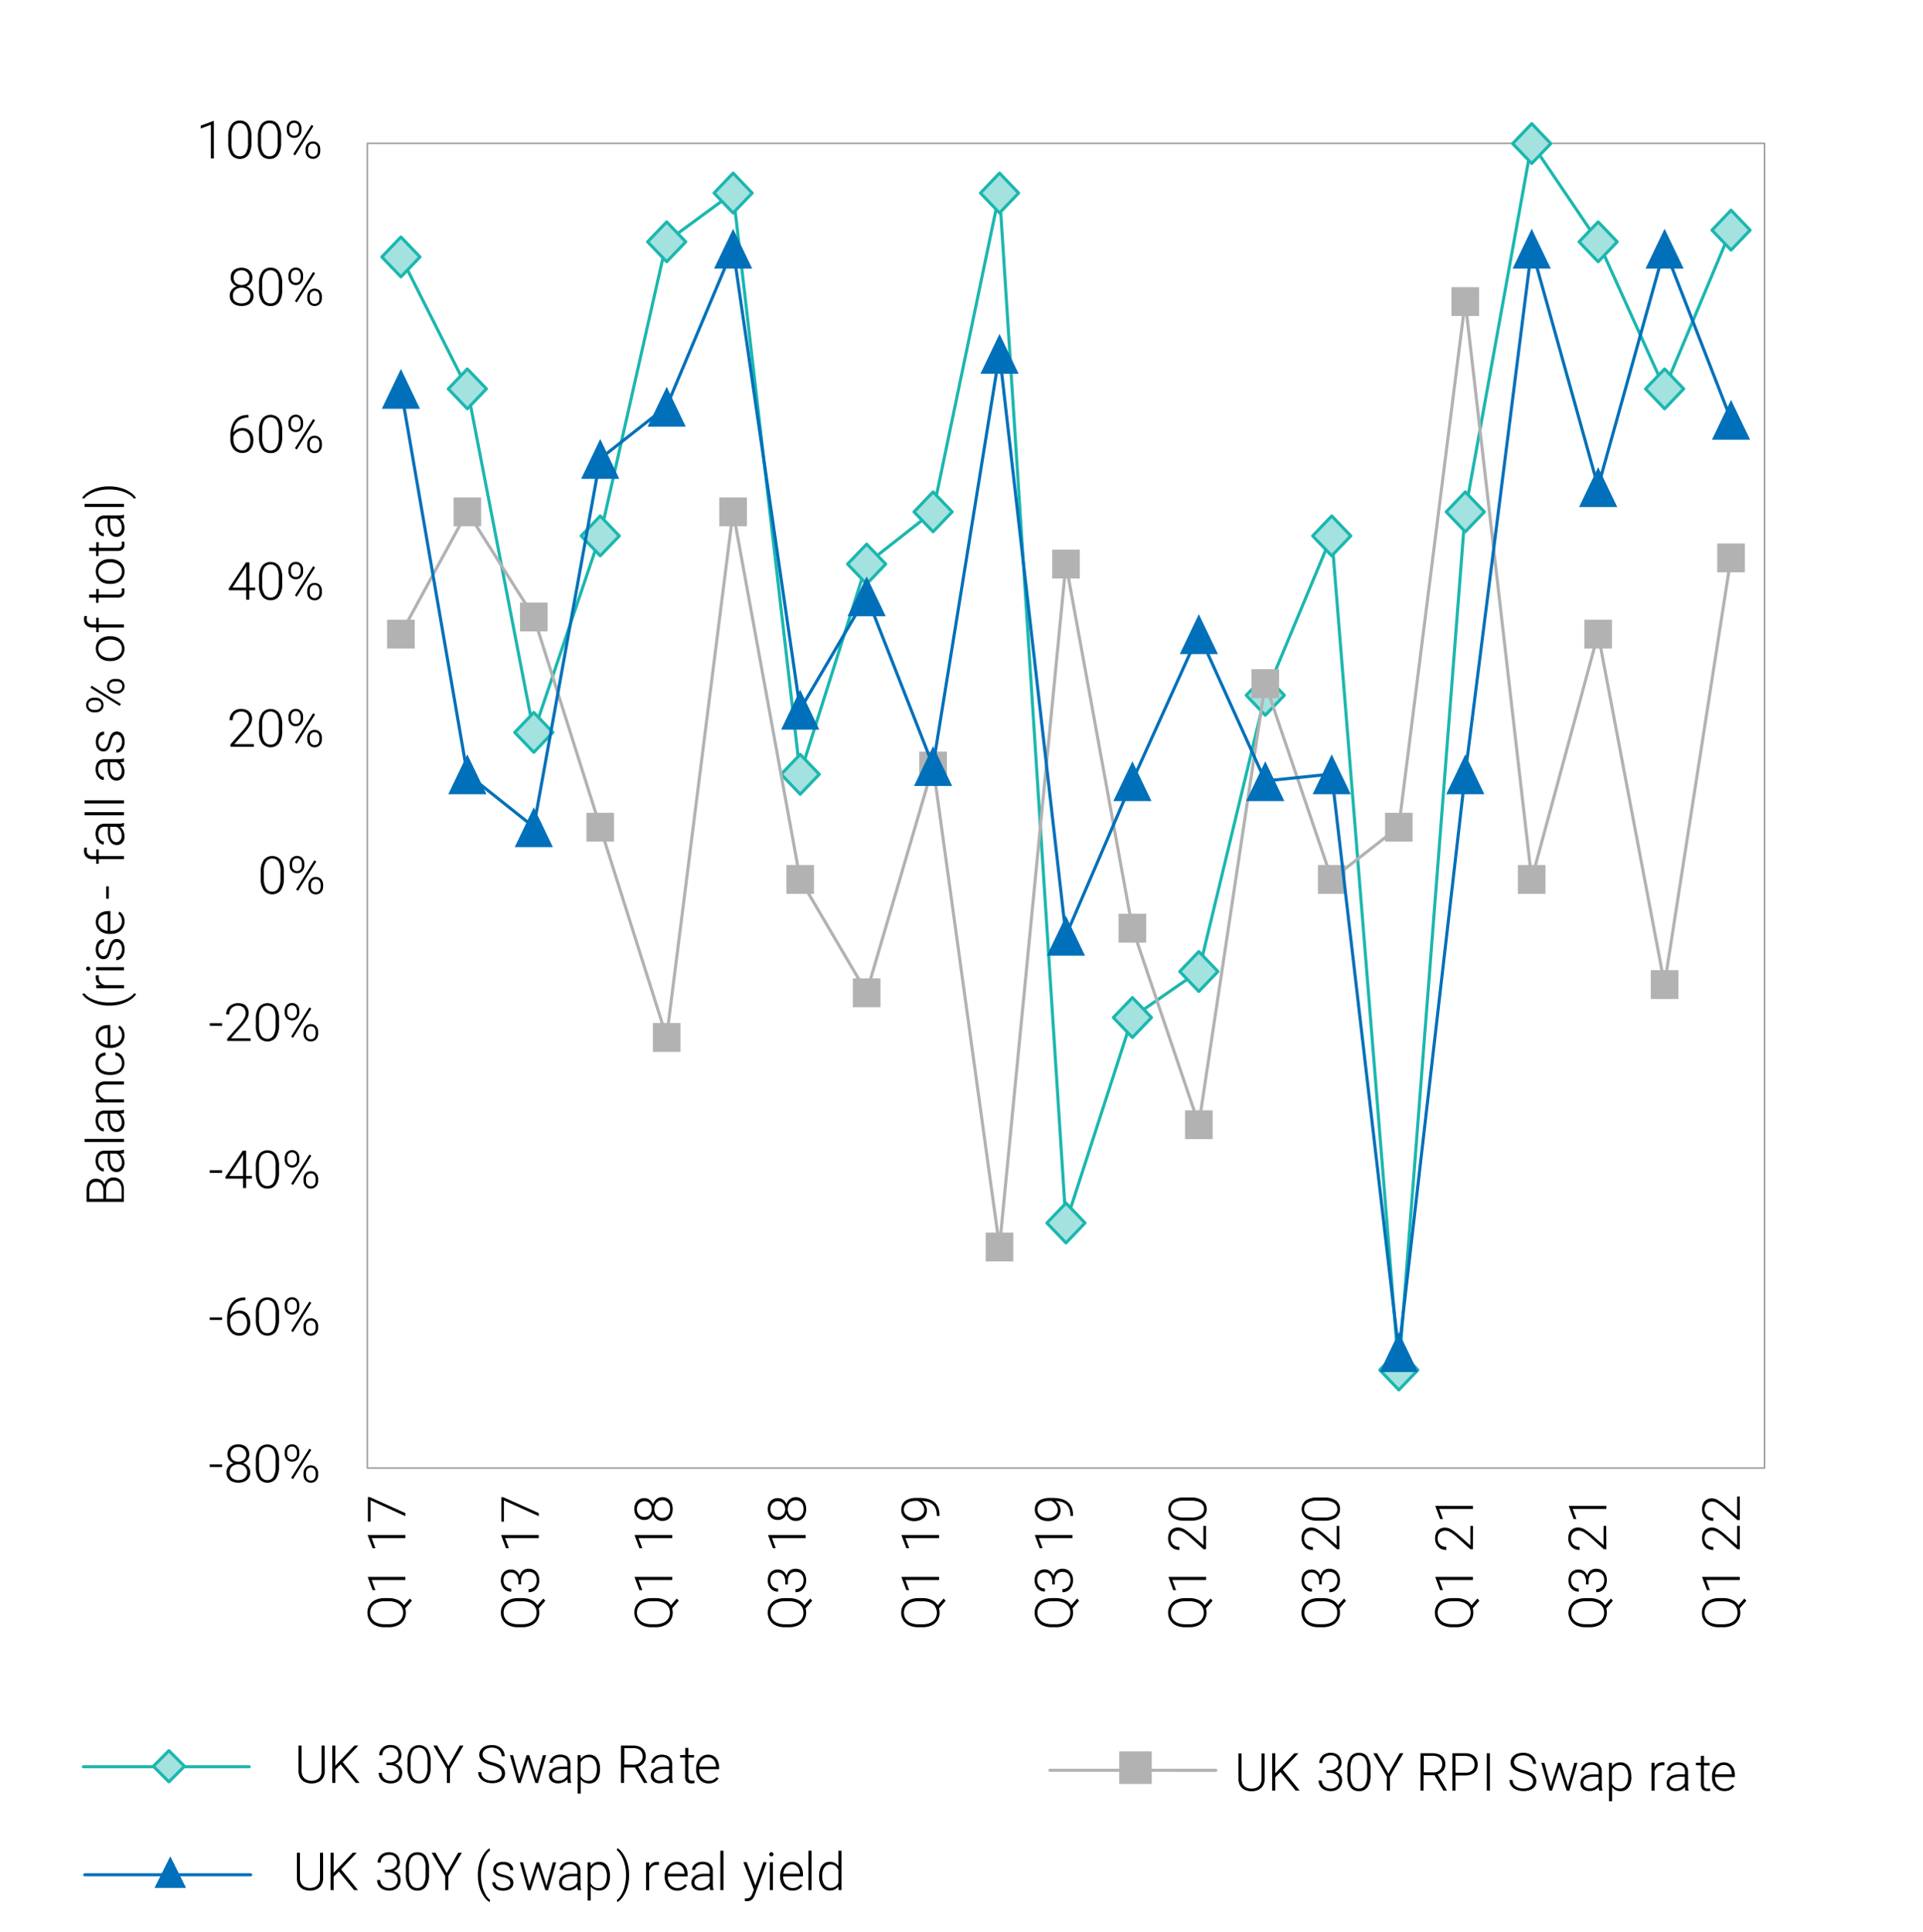 <?xml version="1.0" encoding="UTF-8"?> <svg xmlns="http://www.w3.org/2000/svg" id="Layer_1" data-name="Layer 1" width="622" height="625" viewBox="0 0 622 625"><defs><style> .cls-1, .cls-3, .cls-4, .cls-8, .cls-9 { fill: none; } .cls-1, .cls-3 { stroke: #b2b2b2; } .cls-1, .cls-4, .cls-6, .cls-9 { stroke-linecap: round; } .cls-1, .cls-3, .cls-4, .cls-6, .cls-8, .cls-9 { stroke-linejoin: round; } .cls-11, .cls-2 { fill: #b2b2b2; } .cls-2, .cls-8 { fill-rule: evenodd; } .cls-3 { stroke-width: 0.46px; } .cls-4 { stroke: #0070ba; } .cls-5 { fill: #0070ba; } .cls-6, .cls-7 { fill: #a4e2df; } .cls-6, .cls-9 { stroke: #1bb7af; } .cls-8 { stroke: #9d9d9c; stroke-width: 0.5px; } .cls-10 { fill: #e5e8f0; } </style></defs><g><path d="M105.06,572.87a4.13,4.13,0,0,1-.56,2.23,3.47,3.47,0,0,1-1.52,1.37,5,5,0,0,1-2.17.46,5.1,5.1,0,0,1-2.19-.45,3.53,3.53,0,0,1-1.51-1.38,4.31,4.31,0,0,1-.55-2.23v-8.19h1v8.19a3.43,3.43,0,0,0,.41,1.75,2.59,2.59,0,0,0,1.14,1.08,4,4,0,0,0,3.36,0,2.59,2.59,0,0,0,1.14-1.08,3.43,3.43,0,0,0,.41-1.75v-8.19h1Z"></path><path d="M110.16,570.77l-1.7,1.66v4.34h-1V564.68h1v6.5l1.64-1.71,4.54-4.79h1.28l-5.06,5.37,5.46,6.72h-1.24Z"></path><path d="M129.51,571.66a3,3,0,0,1,.57,1.82,3.47,3.47,0,0,1-.48,1.85,3,3,0,0,1-1.32,1.19,4.22,4.22,0,0,1-1.91.41,4.68,4.68,0,0,1-1.9-.39,3.32,3.32,0,0,1-1.42-1.17,3.16,3.16,0,0,1-.55-1.88h1a2.44,2.44,0,0,0,1.38,2.27,3.27,3.27,0,0,0,1.49.33,2.87,2.87,0,0,0,2-.67,2.48,2.48,0,0,0,.71-1.91,2.19,2.19,0,0,0-.81-1.87A3.63,3.63,0,0,0,126,571h-1v-.85h1a3.39,3.39,0,0,0,1.53-.32,2.17,2.17,0,0,0,1-.84,2.2,2.2,0,0,0,.33-1.19,2.46,2.46,0,0,0-.64-1.8,2.5,2.5,0,0,0-1.9-.67,3.06,3.06,0,0,0-1.37.3,2.39,2.39,0,0,0-.94.87,2.5,2.5,0,0,0-.35,1.32h-1a3.15,3.15,0,0,1,.47-1.72,3.25,3.25,0,0,1,1.3-1.19,4.11,4.11,0,0,1,1.87-.42,4.18,4.18,0,0,1,1.86.39,2.79,2.79,0,0,1,1.23,1.15,3.53,3.53,0,0,1,.44,1.8,2.57,2.57,0,0,1-.24,1.08,2.92,2.92,0,0,1-.71,1,3.37,3.37,0,0,1-1.12.67A3.12,3.12,0,0,1,129.51,571.66Z"></path><path d="M138.29,575.63a3.2,3.2,0,0,1-2.75,1.3,3.23,3.23,0,0,1-2.75-1.3,6.49,6.49,0,0,1-1-3.91v-2a6.48,6.48,0,0,1,1-3.89,3.59,3.59,0,0,1,5.5,0,6.51,6.51,0,0,1,1,3.9v2A6.55,6.55,0,0,1,138.29,575.63Zm-.72-9.21a2.47,2.47,0,0,0-4.07,0,5.83,5.83,0,0,0-.69,3.14v2.28a6,6,0,0,0,.7,3.15,2.43,2.43,0,0,0,4.07,0,6,6,0,0,0,.68-3.15v-2.28A5.83,5.83,0,0,0,137.57,566.42Z"></path><path d="M148.73,564.68h1.18l-4.36,7.53v4.56h-1v-4.56l-4.37-7.53h1.21l3.66,6.59Z"></path><path d="M156.82,570.28a3.59,3.59,0,0,1-1.32-1.08,2.6,2.6,0,0,1-.47-1.56,2.64,2.64,0,0,1,.52-1.63,3.31,3.31,0,0,1,1.44-1.1,5.35,5.35,0,0,1,2.1-.39,4.73,4.73,0,0,1,2.18.47,3.53,3.53,0,0,1,1.45,1.3,3.42,3.42,0,0,1,.51,1.84h-1a2.71,2.71,0,0,0-.37-1.42,2.55,2.55,0,0,0-1.08-1,3.64,3.64,0,0,0-1.67-.35,4.12,4.12,0,0,0-1.65.3,2.28,2.28,0,0,0-1,.8,1.93,1.93,0,0,0-.35,1.12,1.78,1.78,0,0,0,.31,1,2.72,2.72,0,0,0,1,.83,9,9,0,0,0,1.92.69,11.07,11.07,0,0,1,2.22.83,3.71,3.71,0,0,1,1.34,1.14,2.87,2.87,0,0,1,.46,1.63,2.72,2.72,0,0,1-.54,1.68,3.31,3.31,0,0,1-1.47,1.09,5.61,5.61,0,0,1-2.15.38,6.1,6.1,0,0,1-2.18-.39,3.94,3.94,0,0,1-1.68-1.2,3.12,3.12,0,0,1-.66-2h1a2.48,2.48,0,0,0,.5,1.59,2.84,2.84,0,0,0,1.3.89,5,5,0,0,0,1.69.28,4.37,4.37,0,0,0,1.64-.28,2.5,2.5,0,0,0,1.1-.8,2,2,0,0,0,.39-1.19,2.07,2.07,0,0,0-.31-1.15,2.52,2.52,0,0,0-1-.84,10.4,10.4,0,0,0-2-.73A11.65,11.65,0,0,1,156.82,570.28Z"></path><path d="M176.64,567.79l-2.62,9h-.84l-2.32-7.13-.1-.49-.11.5-2.27,7.12h-.85l-2.6-9h1l1.91,6.91.14.76.2-.8,2.16-6.87h.85l2.12,6.81.25.94.18-.86,1.85-6.89Z"></path><path d="M184.57,575.87a2.74,2.74,0,0,0,.2.79v.11h-1.06a4.53,4.53,0,0,1-.2-1.26,3.7,3.7,0,0,1-1.27,1,3.9,3.9,0,0,1-1.77.39,3.34,3.34,0,0,1-1.52-.33,2.38,2.38,0,0,1-1.38-2.22,2.41,2.41,0,0,1,.5-1.51,3.08,3.08,0,0,1,1.42-1,6.18,6.18,0,0,1,2.17-.34h1.84v-1a2,2,0,0,0-.6-1.52,2.44,2.44,0,0,0-1.72-.55,3.07,3.07,0,0,0-1.23.24,2.25,2.25,0,0,0-.86.66,1.5,1.5,0,0,0-.31.92h-1a2.16,2.16,0,0,1,.44-1.28,3.07,3.07,0,0,1,1.23-1,4.08,4.08,0,0,1,1.78-.37,4.21,4.21,0,0,1,1.71.33,2.49,2.49,0,0,1,1.14,1,3,3,0,0,1,.42,1.61v4.34A6.59,6.59,0,0,0,184.57,575.87Zm-2.18-.31a2.89,2.89,0,0,0,1.11-1.27v-2h-1.7a5.54,5.54,0,0,0-1.74.24,2.4,2.4,0,0,0-1.11.69,1.59,1.59,0,0,0-.39,1.07,1.62,1.62,0,0,0,.25.89,1.68,1.68,0,0,0,.71.63,2.21,2.21,0,0,0,1.06.23A3.29,3.29,0,0,0,182.39,575.56Z"></path><path d="M194.08,572.37a6.53,6.53,0,0,1-.4,2.38,3.59,3.59,0,0,1-1.19,1.61,3,3,0,0,1-1.83.57,3.7,3.7,0,0,1-1.64-.34,3.08,3.08,0,0,1-1.18-1v4.59h-1V567.79h.93l.05,1.27A3.08,3.08,0,0,1,189,568a3.42,3.42,0,0,1,1.64-.37,3.08,3.08,0,0,1,1.85.56,3.42,3.42,0,0,1,1.19,1.59,6.6,6.6,0,0,1,.4,2.42Zm-1-.18a5.67,5.67,0,0,0-.3-1.91,2.9,2.9,0,0,0-.89-1.32,2.3,2.3,0,0,0-1.49-.48,2.55,2.55,0,0,0-1.61.48,2.94,2.94,0,0,0-1,1.23v4.33a2.87,2.87,0,0,0,1,1.15,2.81,2.81,0,0,0,1.59.42,2.19,2.19,0,0,0,1.47-.49,2.79,2.79,0,0,0,.89-1.32,5.67,5.67,0,0,0,.3-1.91Z"></path><path d="M209.38,576.66v.11h-1.09l-2.91-5h-3.52v5h-1V564.68h3.92a5.37,5.37,0,0,1,2.18.41,3.14,3.14,0,0,1,1.42,1.21,3.55,3.55,0,0,1,.5,1.94,3.31,3.31,0,0,1-.31,1.45,3.18,3.18,0,0,1-.88,1.14,3.64,3.64,0,0,1-1.31.68ZM205,570.87a3.14,3.14,0,0,0,1.55-.37,2.46,2.46,0,0,0,1-1,2.68,2.68,0,0,0,.33-1.31,2.74,2.74,0,0,0-.36-1.43,2.2,2.2,0,0,0-1-.93,3.87,3.87,0,0,0-1.68-.33h-2.9v5.32Z"></path><path d="M217.46,575.87a3.6,3.6,0,0,0,.2.79v.11H216.6a4.93,4.93,0,0,1-.2-1.26,3.66,3.66,0,0,1-1.26,1,3.9,3.9,0,0,1-1.77.39,3.31,3.31,0,0,1-1.52-.33,2.42,2.42,0,0,1-1-.9,2.47,2.47,0,0,1-.36-1.32,2.4,2.4,0,0,1,.49-1.51,3.08,3.08,0,0,1,1.42-1,6.24,6.24,0,0,1,2.18-.34h1.83v-1a2,2,0,0,0-.6-1.52,2.43,2.43,0,0,0-1.71-.55,3,3,0,0,0-1.23.24,2.28,2.28,0,0,0-.87.66,1.57,1.57,0,0,0-.31.92h-1a2.09,2.09,0,0,1,.44-1.28,3.1,3.1,0,0,1,1.22-1,4.53,4.53,0,0,1,3.49,0,2.51,2.51,0,0,1,1.15,1,3,3,0,0,1,.41,1.61v4.34A6.59,6.59,0,0,0,217.46,575.87Zm-2.18-.31a2.77,2.77,0,0,0,1.11-1.27v-2h-1.7a5.63,5.63,0,0,0-1.74.24,2.46,2.46,0,0,0-1.11.69,1.58,1.58,0,0,0-.38,1.07,1.62,1.62,0,0,0,.25.89,1.65,1.65,0,0,0,.7.63,2.24,2.24,0,0,0,1.06.23A3.27,3.27,0,0,0,215.28,575.56Z"></path><path d="M224.61,576.8a2.88,2.88,0,0,1-.47.1,5.83,5.83,0,0,1-.59,0,1.92,1.92,0,0,1-1.45-.54,2.59,2.59,0,0,1-.51-1.81v-6H220v-.81h1.64v-2.31h1v2.31h1.85v.81h-1.85v6a1.71,1.71,0,0,0,.31,1.17,1.16,1.16,0,0,0,.85.31,5,5,0,0,0,.82-.09Z"></path><path d="M226.16,572.33v.2a4.13,4.13,0,0,0,.39,1.8,3.07,3.07,0,0,0,1.09,1.29,2.71,2.71,0,0,0,1.59.47,2.92,2.92,0,0,0,2.52-1.22l.63.47a3.76,3.76,0,0,1-1.28,1.16,3.88,3.88,0,0,1-1.91.43,3.83,3.83,0,0,1-2.07-.56,4,4,0,0,1-1.44-1.57,5,5,0,0,1-.52-2.27v-.36a5.18,5.18,0,0,1,.53-2.38,4,4,0,0,1,1.41-1.61,3.54,3.54,0,0,1,1.91-.56,3.4,3.4,0,0,1,1.92.52,3.24,3.24,0,0,1,1.22,1.46,5.09,5.09,0,0,1,.42,2.13v.6Zm1.51-3.49a2.82,2.82,0,0,0-1,1.06,4.24,4.24,0,0,0-.48,1.59h5.37v-.11a3.61,3.61,0,0,0-.31-1.44,2.55,2.55,0,0,0-.87-1.07,2.32,2.32,0,0,0-1.38-.4A2.48,2.48,0,0,0,227.67,568.84Z"></path></g><line class="cls-1" x1="339.61" y1="572.67" x2="393.27" y2="572.68"></line><g><polygon class="cls-2" points="362.25 566.8 372.31 566.8 372.31 576.87 362.25 576.87 362.25 566.8 362.25 566.8"></polygon><polygon class="cls-3" points="362.25 566.8 372.31 566.8 372.31 576.87 362.25 576.87 362.25 566.8 362.25 566.8"></polygon></g><g><path d="M409.08,575.36a4.22,4.22,0,0,1-.55,2.23A3.55,3.55,0,0,1,407,579a5,5,0,0,1-2.17.46,5.1,5.1,0,0,1-2.19-.45,3.47,3.47,0,0,1-1.51-1.38,4.31,4.31,0,0,1-.54-2.23v-8.19h1v8.19a3.54,3.54,0,0,0,.41,1.75,2.67,2.67,0,0,0,1.14,1.09,4.1,4.1,0,0,0,3.36,0,2.67,2.67,0,0,0,1.14-1.09,3.43,3.43,0,0,0,.41-1.75v-8.19h1Z"></path><path d="M414.18,573.26l-1.7,1.67v4.33h-1V567.17h1v6.5l1.64-1.71,4.54-4.79H420l-5.07,5.37,5.46,6.72H419.1Z"></path><path d="M433.53,574.15a3,3,0,0,1,.57,1.82,3.44,3.44,0,0,1-.48,1.85,3,3,0,0,1-1.31,1.19,4.26,4.26,0,0,1-1.92.41,4.6,4.6,0,0,1-1.89-.39,3.35,3.35,0,0,1-1.43-1.17,3.21,3.21,0,0,1-.55-1.88h1a2.48,2.48,0,0,0,1.38,2.27,3.27,3.27,0,0,0,1.49.33,2.85,2.85,0,0,0,2-.67,2.48,2.48,0,0,0,.72-1.91,2.2,2.2,0,0,0-.82-1.87,3.7,3.7,0,0,0-2.24-.61h-1v-.85h1a3.61,3.61,0,0,0,1.54-.31,2.28,2.28,0,0,0,1-.85,2.2,2.2,0,0,0,.33-1.19,2.28,2.28,0,0,0-2.54-2.47,2.87,2.87,0,0,0-1.36.31,2.26,2.26,0,0,0-.95.86,2.5,2.5,0,0,0-.34,1.32h-1a3.24,3.24,0,0,1,.47-1.72,3.32,3.32,0,0,1,1.3-1.19,4.11,4.11,0,0,1,1.87-.42,4.18,4.18,0,0,1,1.86.39,2.85,2.85,0,0,1,1.23,1.15,3.53,3.53,0,0,1,.44,1.8,2.57,2.57,0,0,1-.24,1.08,3,3,0,0,1-.7,1,3.74,3.74,0,0,1-1.13.68A3,3,0,0,1,433.53,574.15Z"></path><path d="M442.31,578.13a3.19,3.19,0,0,1-2.74,1.29,3.24,3.24,0,0,1-2.76-1.3,6.49,6.49,0,0,1-1-3.91v-2a6.43,6.43,0,0,1,1-3.89,3.21,3.21,0,0,1,2.74-1.29,3.24,3.24,0,0,1,2.75,1.28,6.44,6.44,0,0,1,1,3.9v2A6.6,6.6,0,0,1,442.31,578.13Zm-.72-9.22a2.47,2.47,0,0,0-4.07,0,5.83,5.83,0,0,0-.69,3.14v2.28a6,6,0,0,0,.7,3.15,2.27,2.27,0,0,0,2,1.1,2.25,2.25,0,0,0,2-1.09,6.06,6.06,0,0,0,.68-3.16v-2.28A5.83,5.83,0,0,0,441.59,568.91Z"></path><path d="M452.75,567.17h1.18l-4.36,7.53v4.56h-1V574.7l-4.37-7.53h1.21l3.66,6.59Z"></path><path d="M468,579.15v.11H466.9l-2.92-5h-3.52v5h-1V567.17h3.93a5.37,5.37,0,0,1,2.18.41A3.1,3.1,0,0,1,467,568.8a3.6,3.6,0,0,1,.5,1.93,3.38,3.38,0,0,1-.31,1.46,3.24,3.24,0,0,1-.88,1.13A3.6,3.6,0,0,1,465,574Zm-4.4-5.79a3.16,3.16,0,0,0,1.56-.36,2.49,2.49,0,0,0,1-1,2.68,2.68,0,0,0,.33-1.31,2.74,2.74,0,0,0-.36-1.43,2.25,2.25,0,0,0-1-.93,3.87,3.87,0,0,0-1.68-.33h-2.91v5.32Z"></path><path d="M476.11,567.62a3.27,3.27,0,0,1,1.38,1.27,4.08,4.08,0,0,1,0,3.8,3,3,0,0,1-1.37,1.22,5.34,5.34,0,0,1-2.23.43h-3.1v4.92h-1V567.17h4.12A5,5,0,0,1,476.11,567.62Zm.07,5.11a2.61,2.61,0,0,0,.76-1.94,2.91,2.91,0,0,0-.33-1.39,2.36,2.36,0,0,0-1-1,3.61,3.61,0,0,0-1.71-.37h-3.1v5.42h3.1A3.17,3.17,0,0,0,476.18,572.73Z"></path><path d="M480.89,579.26V567.17h1v12.09Z"></path><path d="M490.4,572.77a3.59,3.59,0,0,1-1.32-1.08,2.59,2.59,0,0,1-.46-1.56,2.7,2.7,0,0,1,.51-1.63,3.43,3.43,0,0,1,1.44-1.1,5.4,5.4,0,0,1,2.11-.39,4.81,4.81,0,0,1,2.17.47,3.56,3.56,0,0,1,1.46,1.3,3.42,3.42,0,0,1,.51,1.84h-1a2.66,2.66,0,0,0-.38-1.41,2.57,2.57,0,0,0-1.08-1,3.73,3.73,0,0,0-1.66-.35,4.09,4.09,0,0,0-1.65.3,2.29,2.29,0,0,0-1,.8,2,2,0,0,0-.05,2.17,2.85,2.85,0,0,0,1,.83,9.64,9.64,0,0,0,1.91.7,10.39,10.39,0,0,1,2.23.83,3.65,3.65,0,0,1,1.33,1.13,3,3,0,0,1-.07,3.31,3.34,3.34,0,0,1-1.48,1.09,5.61,5.61,0,0,1-2.15.38,6.05,6.05,0,0,1-2.17-.39,3.91,3.91,0,0,1-1.69-1.2,3.16,3.16,0,0,1-.65-2h1a2.41,2.41,0,0,0,.5,1.58,2.81,2.81,0,0,0,1.29.89,5,5,0,0,0,1.69.28,4.39,4.39,0,0,0,1.65-.28,2.56,2.56,0,0,0,1.1-.8,2.16,2.16,0,0,0,.07-2.34,2.48,2.48,0,0,0-1-.84,11,11,0,0,0-2-.73A11.51,11.51,0,0,1,490.4,572.77Z"></path><path d="M510.22,570.28l-2.61,9h-.85l-2.31-7.13-.1-.49-.12.5L502,579.26h-.84l-2.61-9h1l1.91,6.91.14.77.2-.81,2.16-6.87h.85l2.13,6.81.24.94.18-.86,1.85-6.89Z"></path><path d="M518.15,578.36a3.11,3.11,0,0,0,.2.79v.11h-1.06a4.93,4.93,0,0,1-.2-1.26,3.55,3.55,0,0,1-1.26,1,3.92,3.92,0,0,1-1.78.39,3.42,3.42,0,0,1-1.51-.32,2.51,2.51,0,0,1-1-.91,2.46,2.46,0,0,1-.36-1.31,2.41,2.41,0,0,1,.49-1.52,3.08,3.08,0,0,1,1.42-1,6.24,6.24,0,0,1,2.18-.34h1.83v-1a2,2,0,0,0-.6-1.53,2.47,2.47,0,0,0-1.71-.55,2.85,2.85,0,0,0-1.23.25,2.1,2.1,0,0,0-.87.66,1.45,1.45,0,0,0-.31.91h-1a2.14,2.14,0,0,1,.43-1.28,3.21,3.21,0,0,1,1.23-1,4.26,4.26,0,0,1,1.78-.37,4.14,4.14,0,0,1,1.71.33,2.63,2.63,0,0,1,1.15,1,3,3,0,0,1,.41,1.61v4.34A6.41,6.41,0,0,0,518.15,578.36Zm-2.18-.31a2.77,2.77,0,0,0,1.11-1.27v-2h-1.7a5.63,5.63,0,0,0-1.74.24,2.46,2.46,0,0,0-1.11.69,1.58,1.58,0,0,0-.38,1.07,1.63,1.63,0,0,0,1,1.52,2.24,2.24,0,0,0,1.06.23A3.27,3.27,0,0,0,516,578.05Z"></path><path d="M527.67,574.86a6.48,6.48,0,0,1-.41,2.38,3.57,3.57,0,0,1-1.18,1.61,3,3,0,0,1-1.84.57,3.7,3.7,0,0,1-1.64-.34,3,3,0,0,1-1.17-1v4.59h-1V570.28h.93l0,1.27a3.15,3.15,0,0,1,1.17-1.07,3.45,3.45,0,0,1,1.64-.37,3.13,3.13,0,0,1,1.86.56,3.41,3.41,0,0,1,1.18,1.59,6.59,6.59,0,0,1,.41,2.42Zm-1-.18a5.83,5.83,0,0,0-.29-1.9,2.88,2.88,0,0,0-.9-1.32A2.22,2.22,0,0,0,524,571a2.58,2.58,0,0,0-1.62.48,3,3,0,0,0-1,1.23V577a2.78,2.78,0,0,0,1,1.15,2.87,2.87,0,0,0,1.6.42,2.28,2.28,0,0,0,1.47-.48,3,3,0,0,0,.89-1.33,5.94,5.94,0,0,0,.29-1.91Z"></path><path d="M538.35,571.12a4.24,4.24,0,0,0-.66-.06,2.37,2.37,0,0,0-1.6.54,2.89,2.89,0,0,0-.89,1.47v6.19h-1v-9h1l0,1.41a2.87,2.87,0,0,1,1-1.16,2.67,2.67,0,0,1,1.51-.42l.37,0a1.33,1.33,0,0,1,.3.07Z"></path><path d="M546,578.36a3.07,3.07,0,0,0,.21.79v.11h-1.07A4.93,4.93,0,0,1,545,578a3.47,3.47,0,0,1-1.26,1,3.9,3.9,0,0,1-1.77.39,3.47,3.47,0,0,1-1.52-.32,2.51,2.51,0,0,1-1-.91,2.46,2.46,0,0,1-.36-1.31,2.41,2.41,0,0,1,.49-1.52,3.13,3.13,0,0,1,1.42-1,6.28,6.28,0,0,1,2.18-.34H545v-1a2,2,0,0,0-.61-1.53,2.47,2.47,0,0,0-1.71-.55,2.91,2.91,0,0,0-1.23.25,2.1,2.1,0,0,0-.87.66,1.52,1.52,0,0,0-.31.91h-1a2.09,2.09,0,0,1,.44-1.28,3.07,3.07,0,0,1,1.23-1,4.5,4.5,0,0,1,3.48,0,2.57,2.57,0,0,1,1.15,1A3,3,0,0,1,546,573v4.34A8,8,0,0,0,546,578.36Zm-2.18-.31a2.85,2.85,0,0,0,1.12-1.27v-2h-1.71a5.52,5.52,0,0,0-1.73.24,2.44,2.44,0,0,0-1.12.69,1.63,1.63,0,0,0-.38,1.07,1.59,1.59,0,0,0,.25.89,1.65,1.65,0,0,0,.7.63,2.27,2.27,0,0,0,1.06.23A3.25,3.25,0,0,0,543.86,578.05Z"></path><path d="M553.19,579.29a2.66,2.66,0,0,1-.47.1,5.68,5.68,0,0,1-.59,0,1.89,1.89,0,0,1-1.44-.54,2.54,2.54,0,0,1-.52-1.81v-6h-1.64v-.81h1.64V568h1v2.31H553v.81h-1.86v6a1.65,1.65,0,0,0,.32,1.17,1.13,1.13,0,0,0,.85.31,4.93,4.93,0,0,0,.81-.09Z"></path><path d="M554.74,574.83V575a4.1,4.1,0,0,0,.39,1.8,3.07,3.07,0,0,0,1.09,1.29,2.72,2.72,0,0,0,1.59.48,3.19,3.19,0,0,0,1.42-.3,3.1,3.1,0,0,0,1.1-.93l.63.47a3.67,3.67,0,0,1-1.28,1.16,3.88,3.88,0,0,1-1.91.43,3.83,3.83,0,0,1-2.07-.56,4,4,0,0,1-1.44-1.57,5,5,0,0,1-.51-2.27v-.36a5.18,5.18,0,0,1,.52-2.38,3.94,3.94,0,0,1,1.41-1.6,3.64,3.64,0,0,1,3.83,0,3.24,3.24,0,0,1,1.22,1.46,5.12,5.12,0,0,1,.42,2.13v.61Zm1.51-3.5a2.9,2.9,0,0,0-1,1.06,4.36,4.36,0,0,0-.48,1.59h5.37v-.11a3.61,3.61,0,0,0-.31-1.44,2.48,2.48,0,0,0-.87-1.07,2.31,2.31,0,0,0-1.37-.4A2.49,2.49,0,0,0,556.25,571.33Z"></path></g><line class="cls-4" x1="27.42" y1="606.48" x2="81.07" y2="606.48"></line><g><polygon class="cls-5" points="55.08 600.6 60.11 610.67 50.05 610.67 55.08 600.6 55.08 600.6"></polygon><polygon class="cls-5" points="55.08 600.6 60.11 610.67 50.05 610.67 55.08 600.6 55.08 600.6"></polygon></g><g><path d="M104.53,607.54a4.22,4.22,0,0,1-.56,2.23,3.55,3.55,0,0,1-1.53,1.37,4.93,4.93,0,0,1-2.17.46,5.1,5.1,0,0,1-2.19-.45,3.45,3.45,0,0,1-1.5-1.38,4.22,4.22,0,0,1-.55-2.23v-8.19h1v8.19a3.54,3.54,0,0,0,.41,1.75,2.78,2.78,0,0,0,1.14,1.09,4.12,4.12,0,0,0,3.37,0,2.78,2.78,0,0,0,1.14-1.09,3.54,3.54,0,0,0,.41-1.75v-8.19h1Z"></path><path d="M109.62,605.44l-1.7,1.66v4.34h-1V599.35h1v6.5l1.64-1.71,4.54-4.79h1.29l-5.06,5.37,5.46,6.72h-1.25Z"></path><path d="M129,606.33a3,3,0,0,1,.56,1.82,3.46,3.46,0,0,1-.47,1.85,3.1,3.1,0,0,1-1.32,1.19,4.23,4.23,0,0,1-1.92.41,4.63,4.63,0,0,1-1.89-.39,3.35,3.35,0,0,1-1.43-1.17,3.23,3.23,0,0,1-.54-1.88h1a2.48,2.48,0,0,0,1.38,2.27,3.3,3.3,0,0,0,1.49.33,2.83,2.83,0,0,0,2-.67,2.48,2.48,0,0,0,.72-1.91,2.17,2.17,0,0,0-.82-1.87,3.7,3.7,0,0,0-2.24-.61h-1v-.85h1a3.61,3.61,0,0,0,1.54-.31,2.22,2.22,0,0,0,1-.85,2.2,2.2,0,0,0,.33-1.19,2.28,2.28,0,0,0-2.54-2.47,3,3,0,0,0-1.36.3,2.42,2.42,0,0,0-1,.87,2.5,2.5,0,0,0-.34,1.32h-1a3.24,3.24,0,0,1,.47-1.72,3.28,3.28,0,0,1,1.31-1.19,4,4,0,0,1,1.86-.42,4.18,4.18,0,0,1,1.86.39,2.79,2.79,0,0,1,1.23,1.15,3.43,3.43,0,0,1,.44,1.8,2.57,2.57,0,0,1-.24,1.08,2.89,2.89,0,0,1-.7,1,3.62,3.62,0,0,1-1.13.68A3.08,3.08,0,0,1,129,606.33Z"></path><path d="M137.75,610.3a3.18,3.18,0,0,1-2.74,1.3,3.22,3.22,0,0,1-2.75-1.3,6.49,6.49,0,0,1-1-3.91v-2a6.43,6.43,0,0,1,1-3.89,3.22,3.22,0,0,1,2.74-1.29,3.26,3.26,0,0,1,2.76,1.28,6.51,6.51,0,0,1,1,3.9v2A6.55,6.55,0,0,1,137.75,610.3Zm-.71-9.21a2.48,2.48,0,0,0-4.08,0,5.83,5.83,0,0,0-.68,3.14v2.28a6,6,0,0,0,.69,3.15,2.28,2.28,0,0,0,2,1.1,2.25,2.25,0,0,0,2-1.09,6,6,0,0,0,.68-3.16v-2.28A5.93,5.93,0,0,0,137,601.09Z"></path><path d="M148.19,599.35h1.19L145,606.88v4.56h-1v-4.56l-4.37-7.53h1.22l3.66,6.59Z"></path><path d="M155.1,602.72a10.86,10.86,0,0,1,1.43-3,5.84,5.84,0,0,1,1.77-1.8l.24.68a5.3,5.3,0,0,0-1.45,1.69A10.54,10.54,0,0,0,156,603a13.49,13.49,0,0,0-.43,3.48v.17a13.51,13.51,0,0,0,.43,3.49,10.76,10.76,0,0,0,1.12,2.8,5.57,5.57,0,0,0,1.45,1.72l-.24.64a6.06,6.06,0,0,1-1.78-1.77,10.86,10.86,0,0,1-1.42-3,13,13,0,0,1-.55-3.88v-.12A12.85,12.85,0,0,1,155.1,602.72Z"></path><path d="M160.91,606.72a2.55,2.55,0,0,1-1-.79,1.94,1.94,0,0,1-.36-1.2,2.09,2.09,0,0,1,.39-1.23,2.67,2.67,0,0,1,1.11-.88,4,4,0,0,1,1.67-.33,4.2,4.2,0,0,1,1.77.34,2.67,2.67,0,0,1,1.15,1A2.53,2.53,0,0,1,166,605h-1a1.68,1.68,0,0,0-.27-.9,2,2,0,0,0-.8-.68,2.83,2.83,0,0,0-1.24-.25,2.94,2.94,0,0,0-1.23.22,1.7,1.7,0,0,0-.72.58,1.41,1.41,0,0,0-.23.76,1.32,1.32,0,0,0,.19.73,1.64,1.64,0,0,0,.71.55,8.17,8.17,0,0,0,1.5.47,8.2,8.2,0,0,1,1.8.6,2.6,2.6,0,0,1,1,.84,2.05,2.05,0,0,1,.34,1.21,2.21,2.21,0,0,1-.41,1.3,2.73,2.73,0,0,1-1.17.89,4.47,4.47,0,0,1-1.74.31,4.4,4.4,0,0,1-1.89-.37,2.84,2.84,0,0,1-1.21-1,2.35,2.35,0,0,1-.41-1.34h1a1.67,1.67,0,0,0,.8,1.41,3.34,3.34,0,0,0,1.73.44,3.19,3.19,0,0,0,1.26-.23,1.81,1.81,0,0,0,.79-.59,1.3,1.3,0,0,0,.27-.79,1.49,1.49,0,0,0-.51-1.12,4.23,4.23,0,0,0-1.9-.78A8.62,8.62,0,0,1,160.91,606.72Z"></path><path d="M179.87,602.46l-2.61,9h-.85l-2.31-7.13-.1-.49-.12.5-2.26,7.12h-.85l-2.61-9h1l1.91,6.91.14.76.2-.8,2.16-6.87h.86l2.12,6.81.24.94.18-.86,1.86-6.89Z"></path><path d="M187.8,610.54a3.6,3.6,0,0,0,.2.79v.11h-1.06a4.93,4.93,0,0,1-.2-1.26,3.57,3.57,0,0,1-1.26,1,3.9,3.9,0,0,1-1.77.39,3.44,3.44,0,0,1-1.52-.32,2.51,2.51,0,0,1-1-.91,2.46,2.46,0,0,1-.36-1.31,2.41,2.41,0,0,1,.49-1.52,3.13,3.13,0,0,1,1.42-1,6.28,6.28,0,0,1,2.18-.34h1.84v-1a2,2,0,0,0-.61-1.53,2.43,2.43,0,0,0-1.71-.55,2.88,2.88,0,0,0-1.23.25,2.17,2.17,0,0,0-.87.65,1.57,1.57,0,0,0-.31.92h-1a2.09,2.09,0,0,1,.44-1.28,3.1,3.1,0,0,1,1.22-1,4.53,4.53,0,0,1,3.49,0,2.51,2.51,0,0,1,1.15,1,3,3,0,0,1,.41,1.61v4.34A6.5,6.5,0,0,0,187.8,610.54Zm-2.18-.31a2.85,2.85,0,0,0,1.12-1.27v-2H185a5.63,5.63,0,0,0-1.74.24,2.46,2.46,0,0,0-1.11.69,1.7,1.7,0,0,0-.13,2,1.65,1.65,0,0,0,.7.63,2.27,2.27,0,0,0,1.06.23A3.27,3.27,0,0,0,185.62,610.23Z"></path><path d="M197.32,607a6.52,6.52,0,0,1-.41,2.38,3.57,3.57,0,0,1-1.18,1.61,3,3,0,0,1-1.84.57,3.7,3.7,0,0,1-1.64-.34,3,3,0,0,1-1.17-1v4.59h-1V602.46H191l.05,1.27a3.15,3.15,0,0,1,1.17-1.07,3.45,3.45,0,0,1,1.64-.37,3.13,3.13,0,0,1,1.86.56,3.41,3.41,0,0,1,1.18,1.59,6.59,6.59,0,0,1,.41,2.42Zm-1-.18A5.94,5.94,0,0,0,196,605a3.06,3.06,0,0,0-.89-1.32,2.32,2.32,0,0,0-1.49-.48,2.6,2.6,0,0,0-1.62.48,3,3,0,0,0-.95,1.23v4.33a2.93,2.93,0,0,0,1,1.15,2.87,2.87,0,0,0,1.6.42,2.28,2.28,0,0,0,1.47-.48A3,3,0,0,0,196,609a5.94,5.94,0,0,0,.29-1.91Z"></path><path d="M202.93,610.55a10.86,10.86,0,0,1-1.42,3,6.06,6.06,0,0,1-1.78,1.77l-.24-.64a5.42,5.42,0,0,0,1.45-1.71,10.62,10.62,0,0,0,1.12-2.8,13.59,13.59,0,0,0,.43-3.5v-.17a13.49,13.49,0,0,0-.44-3.48,10.84,10.84,0,0,0-1.13-2.81,5.66,5.66,0,0,0-1.43-1.71l.24-.64a6,6,0,0,1,1.77,1.8,10.86,10.86,0,0,1,1.43,3,12.85,12.85,0,0,1,.55,3.83v.12A13,13,0,0,1,202.93,610.55Z"></path><path d="M213.12,603.29a5.73,5.73,0,0,0-.66,0,2.37,2.37,0,0,0-1.6.54,2.89,2.89,0,0,0-.89,1.47v6.19h-1v-9h1l0,1.41a2.87,2.87,0,0,1,1-1.16,2.67,2.67,0,0,1,1.51-.42l.37,0a1.33,1.33,0,0,1,.3.07Z"></path><path d="M216,607v.2a4.13,4.13,0,0,0,.39,1.8,3.12,3.12,0,0,0,1.08,1.29,2.77,2.77,0,0,0,1.6.48,3.22,3.22,0,0,0,1.42-.3,3.07,3.07,0,0,0,1.09-.93l.63.47a3.64,3.64,0,0,1-1.27,1.16,4,4,0,0,1-5.42-1.7,4.84,4.84,0,0,1-.52-2.27v-.36a5.18,5.18,0,0,1,.53-2.38,4,4,0,0,1,1.41-1.61,3.54,3.54,0,0,1,1.91-.56,3.45,3.45,0,0,1,1.92.52,3.31,3.31,0,0,1,1.22,1.46,5.12,5.12,0,0,1,.41,2.13v.6Zm1.5-3.49a2.79,2.79,0,0,0-1,1.06,4.17,4.17,0,0,0-.48,1.59h5.37v-.11a3.79,3.79,0,0,0-.31-1.44,2.55,2.55,0,0,0-.87-1.07,2.32,2.32,0,0,0-1.38-.4A2.49,2.49,0,0,0,217.52,603.51Z"></path><path d="M230.61,610.54a2.74,2.74,0,0,0,.2.79v.11h-1.06a4.18,4.18,0,0,1-.2-1.26,3.7,3.7,0,0,1-1.27,1,3.9,3.9,0,0,1-1.77.39,3.47,3.47,0,0,1-1.52-.32,2.51,2.51,0,0,1-1-.91,2.46,2.46,0,0,1-.36-1.31,2.42,2.42,0,0,1,.5-1.52,3.08,3.08,0,0,1,1.42-1,6.18,6.18,0,0,1,2.17-.34h1.84v-1a2,2,0,0,0-.6-1.53,2.45,2.45,0,0,0-1.72-.55,2.91,2.91,0,0,0-1.23.25,2.07,2.07,0,0,0-.86.65,1.5,1.5,0,0,0-.31.92h-1a2.16,2.16,0,0,1,.44-1.28,3.07,3.07,0,0,1,1.23-1,4.06,4.06,0,0,1,1.77-.37,4.14,4.14,0,0,1,1.71.33,2.46,2.46,0,0,1,1.15,1,3,3,0,0,1,.42,1.61v4.34A6.5,6.5,0,0,0,230.61,610.54Zm-2.18-.31a2.89,2.89,0,0,0,1.11-1.27v-2h-1.7a5.54,5.54,0,0,0-1.74.24,2.35,2.35,0,0,0-1.11.69,1.59,1.59,0,0,0-.39,1.07,1.62,1.62,0,0,0,.25.89,1.71,1.71,0,0,0,.7.63,2.28,2.28,0,0,0,1.07.23A3.29,3.29,0,0,0,228.43,610.23Z"></path><path d="M233,611.44V598.69h1v12.75Z"></path><path d="M248,602.46l-3.8,10.42a5.91,5.91,0,0,1-.49,1,2.54,2.54,0,0,1-.77.8,2.14,2.14,0,0,1-1.25.34l-.41,0a2.86,2.86,0,0,1-.36-.07v-.83l.25,0,.26,0a1.77,1.77,0,0,0,1.22-.4,2.87,2.87,0,0,0,.74-1.23l.44-1.2-3.39-8.9h1.08l2.8,7.54,2.61-7.54Z"></path><path d="M250,599.38a.62.62,0,0,1,.19.48.63.63,0,0,1-.19.47.68.68,0,0,1-.5.18.67.67,0,0,1-.49-.18.63.63,0,0,1-.19-.47.62.62,0,0,1,.19-.48.64.64,0,0,1,.49-.19A.65.65,0,0,1,250,599.38Zm-1,12.06v-9h1v9Z"></path><path d="M253.32,607v.2a4.13,4.13,0,0,0,.39,1.8,3.07,3.07,0,0,0,1.09,1.29,2.72,2.72,0,0,0,1.59.48,3.19,3.19,0,0,0,1.42-.3,3.1,3.1,0,0,0,1.1-.93l.63.47a3.67,3.67,0,0,1-1.28,1.16,3.88,3.88,0,0,1-1.91.43,3.83,3.83,0,0,1-2.07-.56,4,4,0,0,1-1.44-1.57,5,5,0,0,1-.51-2.27v-.36a5.18,5.18,0,0,1,.52-2.38,4,4,0,0,1,1.41-1.61,3.55,3.55,0,0,1,1.92-.56,3.39,3.39,0,0,1,1.91.52,3.24,3.24,0,0,1,1.22,1.46,5.12,5.12,0,0,1,.42,2.13v.6Zm1.51-3.49a2.9,2.9,0,0,0-1,1.06,4.36,4.36,0,0,0-.48,1.59h5.37v-.11a3.61,3.61,0,0,0-.31-1.44,2.48,2.48,0,0,0-.87-1.07,2.31,2.31,0,0,0-1.37-.4A2.49,2.49,0,0,0,254.83,603.51Z"></path><path d="M261.5,611.44V598.69h1v12.75Z"></path><path d="M272.17,598.69v12.75h-.93l-.05-1.21a3.16,3.16,0,0,1-1.16,1,3.71,3.71,0,0,1-1.65.35,3,3,0,0,1-1.82-.57,3.71,3.71,0,0,1-1.2-1.62,6.26,6.26,0,0,1-.42-2.37v-.18a6.42,6.42,0,0,1,.42-2.42,3.51,3.51,0,0,1,1.2-1.59,3.11,3.11,0,0,1,1.84-.56,3.34,3.34,0,0,1,1.62.37,3.21,3.21,0,0,1,1.15,1.05v-5Zm-2,11.61a2.89,2.89,0,0,0,1-1.18v-4.23a3.17,3.17,0,0,0-.95-1.26,2.61,2.61,0,0,0-1.63-.48,2.29,2.29,0,0,0-1.48.48,2.92,2.92,0,0,0-.89,1.32,5.9,5.9,0,0,0-.29,1.91V607a5.94,5.94,0,0,0,.29,1.91,2.9,2.9,0,0,0,.88,1.31,2.28,2.28,0,0,0,1.47.48A2.79,2.79,0,0,0,270.17,610.3Z"></path></g><line class="cls-6" x1="26.97" y1="571.53" x2="80.62" y2="571.53"></line><g><polygon class="cls-7" points="54.63 566.33 59.66 571.37 54.63 576.4 49.6 571.37 54.63 566.33 54.63 566.33"></polygon><polygon class="cls-6" points="54.63 566.33 59.66 571.37 54.63 576.4 49.6 571.37 54.63 566.33 54.63 566.33"></polygon></g><g><path d="M67.83,474.57v-.85h4v.85Z"></path><path d="M80.31,474.43a2.9,2.9,0,0,1,.63,1.85,3.22,3.22,0,0,1-.51,1.83,3.16,3.16,0,0,1-1.37,1.15,5.17,5.17,0,0,1-3.94,0,3.25,3.25,0,0,1-1.38-1.15,3.3,3.3,0,0,1-.5-1.83,3,3,0,0,1,.62-1.85,3.43,3.43,0,0,1,1.65-1.16,3.09,3.09,0,0,1-1.43-1.09,2.81,2.81,0,0,1-.52-1.68,3.31,3.31,0,0,1,.45-1.76,3,3,0,0,1,1.25-1.13,4.52,4.52,0,0,1,3.63,0,3,3,0,0,1,1.27,1.13,3.23,3.23,0,0,1,.46,1.76,2.76,2.76,0,0,1-.54,1.68,3.19,3.19,0,0,1-1.44,1.09A3.56,3.56,0,0,1,80.31,474.43Zm-1.74,4.07a2.24,2.24,0,0,0,1-.86,2.51,2.51,0,0,0,.36-1.36,2.41,2.41,0,0,0-.37-1.34,2.46,2.46,0,0,0-1-.91,3.42,3.42,0,0,0-2.93,0,2.39,2.39,0,0,0-1,.9,2.52,2.52,0,0,0-.36,1.35,2.49,2.49,0,0,0,.36,1.36,2.21,2.21,0,0,0,1,.86,3.51,3.51,0,0,0,1.49.3A3.43,3.43,0,0,0,78.57,478.5Zm-3.7-6.76a2.13,2.13,0,0,0,.9.83,2.9,2.9,0,0,0,1.31.29,3,3,0,0,0,1.32-.29,2.19,2.19,0,0,0,.9-.83,2.32,2.32,0,0,0,.33-1.24,2.38,2.38,0,0,0-.33-1.25,2.31,2.31,0,0,0-.92-.86,2.69,2.69,0,0,0-1.3-.31,2.78,2.78,0,0,0-1.31.29,2.15,2.15,0,0,0-.9.84,2.48,2.48,0,0,0-.33,1.29A2.32,2.32,0,0,0,74.87,471.74Z"></path><path d="M89.24,478.35a3.54,3.54,0,0,1-5.49,0,6.42,6.42,0,0,1-1-3.91v-2a6.43,6.43,0,0,1,1-3.89,3.58,3.58,0,0,1,5.5,0,6.46,6.46,0,0,1,1,3.89v2A6.58,6.58,0,0,1,89.24,478.35Zm-.71-9.22a2.49,2.49,0,0,0-4.08,0,5.85,5.85,0,0,0-.68,3.15v2.27a5.94,5.94,0,0,0,.69,3.15,2.28,2.28,0,0,0,2,1.1,2.23,2.23,0,0,0,2-1.09,6.06,6.06,0,0,0,.68-3.16v-2.27A5.94,5.94,0,0,0,88.53,469.13Z"></path><path d="M92.39,468.46a2.32,2.32,0,0,1,.83-.9,2.28,2.28,0,0,1,1.25-.34,2.24,2.24,0,0,1,1.24.34,2.32,2.32,0,0,1,.83.9,2.78,2.78,0,0,1,.29,1.26v.64a2.77,2.77,0,0,1-.29,1.25,2.18,2.18,0,0,1-.83.9,2.26,2.26,0,0,1-1.23.33,2.36,2.36,0,0,1-1.25-.33,2.28,2.28,0,0,1-.84-.9,2.77,2.77,0,0,1-.29-1.25v-.64A2.78,2.78,0,0,1,92.39,468.46Zm.69,2.77a1.43,1.43,0,0,0,.53.64,1.46,1.46,0,0,0,.87.25,1.4,1.4,0,0,0,.85-.25,1.48,1.48,0,0,0,.52-.64,2.12,2.12,0,0,0,.18-.87v-.64a2.13,2.13,0,0,0-.18-.88,1.46,1.46,0,0,0-1.38-.9,1.5,1.5,0,0,0-.86.25,1.49,1.49,0,0,0-.53.66,2.12,2.12,0,0,0-.18.87v.64A2.12,2.12,0,0,0,93.08,471.23Zm1.09,6.85,5.91-9.45.62.4-5.9,9.45Zm4.3-2.81a2.35,2.35,0,0,1,.83-.91,2.32,2.32,0,0,1,1.24-.33,2.36,2.36,0,0,1,1.25.33,2.25,2.25,0,0,1,.83.9,2.81,2.81,0,0,1,.29,1.26v.64a2.74,2.74,0,0,1-.29,1.25,2.35,2.35,0,0,1-.83.91,2.31,2.31,0,0,1-1.23.33,2.37,2.37,0,0,1-1.26-.33,2.43,2.43,0,0,1-.83-.91,2.62,2.62,0,0,1-.29-1.25v-.64A2.62,2.62,0,0,1,98.47,475.27Zm.69,2.76a1.46,1.46,0,0,0,1.4.9,1.49,1.49,0,0,0,.85-.24,1.58,1.58,0,0,0,.52-.65,2.3,2.3,0,0,0,.17-.88v-.64a2.28,2.28,0,0,0-.17-.89,1.39,1.39,0,0,0-.53-.64,1.64,1.64,0,0,0-1.71,0,1.51,1.51,0,0,0-.53.64,2.11,2.11,0,0,0-.18.89v.64A2.12,2.12,0,0,0,99.16,478Z"></path></g><g><path d="M67.83,427v-.85h4V427Z"></path><path d="M79.36,424.5a3.34,3.34,0,0,1,1.18,1.44,5.22,5.22,0,0,1,0,4.1,3.49,3.49,0,0,1-1.25,1.48,3.24,3.24,0,0,1-1.89.55,3.6,3.6,0,0,1-2.07-.6,3.79,3.79,0,0,1-1.37-1.61,5.13,5.13,0,0,1-.48-2.23v-1.07a9.31,9.31,0,0,1,.64-3.63A5.11,5.11,0,0,1,76,420.56a5.81,5.81,0,0,1,3.21-.84h.15v.87h-.15a5,5,0,0,0-2.47.58,4.11,4.11,0,0,0-1.62,1.66,6.45,6.45,0,0,0-.68,2.58,3.45,3.45,0,0,1,1.29-1.07,3.9,3.9,0,0,1,1.72-.37A3.29,3.29,0,0,1,79.36,424.5Zm-.63,6.29a2.76,2.76,0,0,0,.9-1.18,4.36,4.36,0,0,0,0-3.23,2.61,2.61,0,0,0-.89-1.14,2.4,2.4,0,0,0-1.46-.43,3.05,3.05,0,0,0-1.23.26,3.29,3.29,0,0,0-1,.72,2.51,2.51,0,0,0-.6,1v.84a4.47,4.47,0,0,0,.38,1.9,3,3,0,0,0,1.05,1.25,2.67,2.67,0,0,0,1.49.43A2.24,2.24,0,0,0,78.73,430.79Z"></path><path d="M89.24,430.77a3.54,3.54,0,0,1-5.49,0,6.4,6.4,0,0,1-1-3.91v-2a6.43,6.43,0,0,1,1-3.89,3.58,3.58,0,0,1,5.5,0,6.48,6.48,0,0,1,1,3.89v2A6.58,6.58,0,0,1,89.24,430.77Zm-.71-9.22a2.49,2.49,0,0,0-4.08,0,5.87,5.87,0,0,0-.68,3.15V427a5.94,5.94,0,0,0,.69,3.15,2.28,2.28,0,0,0,2,1.1,2.23,2.23,0,0,0,2-1.09,6.06,6.06,0,0,0,.68-3.16V424.7A6,6,0,0,0,88.53,421.55Z"></path><path d="M92.39,420.88a2.32,2.32,0,0,1,.83-.9,2.28,2.28,0,0,1,1.25-.34,2.24,2.24,0,0,1,1.24.34,2.32,2.32,0,0,1,.83.9,2.78,2.78,0,0,1,.29,1.26v.64a2.77,2.77,0,0,1-.29,1.25,2.18,2.18,0,0,1-.83.9,2.26,2.26,0,0,1-1.23.33,2.36,2.36,0,0,1-1.25-.33,2.28,2.28,0,0,1-.84-.9,2.77,2.77,0,0,1-.29-1.25v-.64A2.78,2.78,0,0,1,92.39,420.88Zm.69,2.77a1.43,1.43,0,0,0,.53.64,1.46,1.46,0,0,0,.87.25,1.4,1.4,0,0,0,.85-.25,1.48,1.48,0,0,0,.52-.64,2.12,2.12,0,0,0,.18-.87v-.64a2.13,2.13,0,0,0-.18-.88,1.52,1.52,0,0,0-.53-.65,1.47,1.47,0,0,0-.85-.25,1.5,1.5,0,0,0-.86.25,1.49,1.49,0,0,0-.53.66,2.12,2.12,0,0,0-.18.87v.64A2.12,2.12,0,0,0,93.08,423.65Zm1.09,6.85,5.91-9.45.62.4-5.9,9.45Zm4.3-2.81a2.35,2.35,0,0,1,.83-.91,2.32,2.32,0,0,1,1.24-.33,2.36,2.36,0,0,1,1.25.33,2.25,2.25,0,0,1,.83.9,2.81,2.81,0,0,1,.29,1.26v.65a2.7,2.7,0,0,1-.29,1.24,2.28,2.28,0,0,1-.83.91,2.32,2.32,0,0,1-1.23.34,2.26,2.26,0,0,1-2.09-1.25,2.58,2.58,0,0,1-.29-1.24v-.65A2.62,2.62,0,0,1,98.47,427.69Zm.69,2.76a1.46,1.46,0,0,0,1.4.9,1.49,1.49,0,0,0,.85-.24,1.52,1.52,0,0,0,.52-.65,2.29,2.29,0,0,0,.17-.87v-.65a2.28,2.28,0,0,0-.17-.89,1.39,1.39,0,0,0-.53-.64,1.64,1.64,0,0,0-1.71,0,1.51,1.51,0,0,0-.53.64,2.14,2.14,0,0,0-.18.89v.65A2.07,2.07,0,0,0,99.16,430.45Z"></path></g><g><path d="M67.83,379.41v-.85h4v.85Z"></path><path d="M81.48,381.27H79.6v3.05h-1v-3.05H72.93v-.58l5.58-8.45H79.6v8.18h1.88Zm-2.88-.85v-6.91l-.44.78-4,6.13Z"></path><path d="M89.24,383.19a3.18,3.18,0,0,1-2.74,1.3,3.25,3.25,0,0,1-2.75-1.3,6.44,6.44,0,0,1-1-3.91v-2a6.43,6.43,0,0,1,1-3.89,3.58,3.58,0,0,1,5.5,0,6.48,6.48,0,0,1,1,3.89v2A6.57,6.57,0,0,1,89.24,383.19ZM88.53,374a2.48,2.48,0,0,0-4.08,0,5.81,5.81,0,0,0-.68,3.14v2.27a5.94,5.94,0,0,0,.69,3.15,2.28,2.28,0,0,0,2,1.1,2.23,2.23,0,0,0,2-1.09,6.06,6.06,0,0,0,.68-3.16v-2.27A5.9,5.9,0,0,0,88.53,374Z"></path><path d="M92.39,373.3a2.32,2.32,0,0,1,.83-.9,2.28,2.28,0,0,1,1.25-.34,2.24,2.24,0,0,1,1.24.34,2.32,2.32,0,0,1,.83.9,2.78,2.78,0,0,1,.29,1.26v.64a2.77,2.77,0,0,1-.29,1.25,2.18,2.18,0,0,1-.83.9,2.26,2.26,0,0,1-1.23.33,2.36,2.36,0,0,1-1.25-.33,2.28,2.28,0,0,1-.84-.9,2.77,2.77,0,0,1-.29-1.25v-.64A2.78,2.78,0,0,1,92.39,373.3Zm.69,2.77a1.38,1.38,0,0,0,.53.64,1.46,1.46,0,0,0,.87.25,1.4,1.4,0,0,0,.85-.25,1.43,1.43,0,0,0,.52-.64,2.12,2.12,0,0,0,.18-.87v-.64a2.16,2.16,0,0,0-.18-.88,1.52,1.52,0,0,0-.53-.65,1.47,1.47,0,0,0-.85-.25,1.5,1.5,0,0,0-.86.25,1.49,1.49,0,0,0-.53.66,2.12,2.12,0,0,0-.18.87v.64A2.12,2.12,0,0,0,93.08,376.07Zm1.09,6.85,5.91-9.45.62.4-5.9,9.45Zm4.3-2.81a2.28,2.28,0,0,1,2.07-1.24,2.36,2.36,0,0,1,1.25.33,2.22,2.22,0,0,1,.83.91,2.77,2.77,0,0,1,.29,1.25V382a2.77,2.77,0,0,1-.29,1.25,2.28,2.28,0,0,1-2.06,1.24,2.28,2.28,0,0,1-2.09-1.24,2.64,2.64,0,0,1-.29-1.25v-.65A2.64,2.64,0,0,1,98.47,380.11Zm.69,2.76a1.57,1.57,0,0,0,2.25.66,1.52,1.52,0,0,0,.52-.65,2.29,2.29,0,0,0,.17-.87v-.65a2.28,2.28,0,0,0-.17-.89,1.45,1.45,0,0,0-.53-.64,1.64,1.64,0,0,0-1.71,0,1.58,1.58,0,0,0-.53.64,2.14,2.14,0,0,0-.18.89V382A2,2,0,0,0,99.16,382.87Z"></path></g><g><path d="M67.83,331.82V331h4v.85Z"></path><path d="M73.5,336.73V336l4-4.48A12.85,12.85,0,0,0,79,329.39a3.31,3.31,0,0,0,.45-1.58,2.68,2.68,0,0,0-.29-1.3,2,2,0,0,0-.86-.87,2.8,2.8,0,0,0-1.37-.32,2.71,2.71,0,0,0-1.44.37,2.45,2.45,0,0,0-1,1,3.1,3.1,0,0,0-.33,1.45h-1a3.72,3.72,0,0,1,.46-1.84A3.34,3.34,0,0,1,75,325a3.82,3.82,0,0,1,2-.49,4.33,4.33,0,0,1,1.87.38A2.76,2.76,0,0,1,80,326a3.34,3.34,0,0,1,.43,1.73,4,4,0,0,1-.63,2.06,16.2,16.2,0,0,1-1.74,2.31l-3.38,3.8h6.36v.85Z"></path><path d="M89.24,335.6a3.54,3.54,0,0,1-5.49,0,6.42,6.42,0,0,1-1-3.91v-2a6.43,6.43,0,0,1,1-3.89,3.58,3.58,0,0,1,5.5,0,6.46,6.46,0,0,1,1,3.89v2A6.58,6.58,0,0,1,89.24,335.6Zm-.71-9.22a2.49,2.49,0,0,0-4.08,0,5.83,5.83,0,0,0-.68,3.14v2.28a5.94,5.94,0,0,0,.69,3.15,2.28,2.28,0,0,0,2,1.1,2.23,2.23,0,0,0,2-1.09,6.06,6.06,0,0,0,.68-3.16v-2.28A5.93,5.93,0,0,0,88.53,326.38Z"></path><path d="M92.39,325.71a2.32,2.32,0,0,1,.83-.9,2.28,2.28,0,0,1,1.25-.34,2.24,2.24,0,0,1,1.24.34,2.32,2.32,0,0,1,.83.9,2.78,2.78,0,0,1,.29,1.26v.64a2.77,2.77,0,0,1-.29,1.25,2.18,2.18,0,0,1-.83.9,2.26,2.26,0,0,1-1.23.33,2.36,2.36,0,0,1-1.25-.33,2.28,2.28,0,0,1-.84-.9,2.77,2.77,0,0,1-.29-1.25V327A2.78,2.78,0,0,1,92.39,325.71Zm.69,2.76a1.41,1.41,0,0,0,.53.65,1.46,1.46,0,0,0,.87.25,1.4,1.4,0,0,0,.85-.25,1.45,1.45,0,0,0,.52-.65,2,2,0,0,0,.18-.86V327a2.13,2.13,0,0,0-.18-.88,1.46,1.46,0,0,0-.53-.65,1.4,1.4,0,0,0-.85-.25,1.43,1.43,0,0,0-.86.25,1.49,1.49,0,0,0-.53.66,2.12,2.12,0,0,0-.18.87v.64A2,2,0,0,0,93.08,328.47Zm1.09,6.86,5.91-9.45.62.4-5.9,9.45Zm4.3-2.81a2.35,2.35,0,0,1,.83-.91,2.32,2.32,0,0,1,1.24-.33,2.36,2.36,0,0,1,1.25.33,2.25,2.25,0,0,1,.83.9,2.78,2.78,0,0,1,.29,1.26v.64a2.74,2.74,0,0,1-.29,1.25,2.35,2.35,0,0,1-.83.91,2.31,2.31,0,0,1-1.23.33,2.37,2.37,0,0,1-1.26-.33,2.43,2.43,0,0,1-.83-.91,2.62,2.62,0,0,1-.29-1.25v-.64A2.62,2.62,0,0,1,98.47,332.52Zm.69,2.76a1.46,1.46,0,0,0,1.4.9,1.49,1.49,0,0,0,.85-.24,1.58,1.58,0,0,0,.52-.65,2.3,2.3,0,0,0,.17-.88v-.64a2.37,2.37,0,0,0-.17-.9,1.5,1.5,0,0,0-.53-.64,1.58,1.58,0,0,0-.86-.23,1.49,1.49,0,0,0-.85.24,1.51,1.51,0,0,0-.53.64,2.11,2.11,0,0,0-.18.89v.64A2.12,2.12,0,0,0,99.16,335.28Z"></path></g><g><path d="M90.82,288a3.54,3.54,0,0,1-5.49,0,6.42,6.42,0,0,1-1-3.91v-2a6.43,6.43,0,0,1,1-3.89,3.58,3.58,0,0,1,5.5,0,6.46,6.46,0,0,1,1,3.89v2A6.58,6.58,0,0,1,90.82,288Zm-.71-9.22a2.49,2.49,0,0,0-4.08,0,5.83,5.83,0,0,0-.68,3.14v2.28a5.94,5.94,0,0,0,.69,3.15,2.28,2.28,0,0,0,2,1.1,2.25,2.25,0,0,0,2-1.09,6.06,6.06,0,0,0,.68-3.16v-2.28A5.93,5.93,0,0,0,90.11,278.8Z"></path><path d="M94,278.13a2.32,2.32,0,0,1,.83-.9,2.28,2.28,0,0,1,1.25-.34,2.24,2.24,0,0,1,1.24.34,2.32,2.32,0,0,1,.83.9,2.78,2.78,0,0,1,.29,1.26V280a2.77,2.77,0,0,1-.29,1.25,2.18,2.18,0,0,1-.83.9,2.26,2.26,0,0,1-1.23.33,2.36,2.36,0,0,1-1.25-.33,2.28,2.28,0,0,1-.84-.9,2.77,2.77,0,0,1-.29-1.25v-.64A2.78,2.78,0,0,1,94,278.13Zm.69,2.76a1.41,1.41,0,0,0,.53.65,1.46,1.46,0,0,0,.87.25,1.4,1.4,0,0,0,.85-.25,1.45,1.45,0,0,0,.52-.65,2,2,0,0,0,.18-.86v-.64a2.13,2.13,0,0,0-.18-.88,1.46,1.46,0,0,0-.53-.65,1.4,1.4,0,0,0-.85-.25,1.43,1.43,0,0,0-.86.25,1.49,1.49,0,0,0-.53.66,2.12,2.12,0,0,0-.18.87V280A2,2,0,0,0,94.66,280.89Zm1.09,6.86,5.91-9.45.62.4-5.9,9.45Zm4.3-2.81a2.35,2.35,0,0,1,.83-.91,2.32,2.32,0,0,1,1.24-.33,2.36,2.36,0,0,1,1.25.33,2.25,2.25,0,0,1,.83.9,2.78,2.78,0,0,1,.29,1.26v.64a2.74,2.74,0,0,1-.29,1.25,2.35,2.35,0,0,1-.83.91,2.31,2.31,0,0,1-1.23.33,2.37,2.37,0,0,1-1.26-.33,2.43,2.43,0,0,1-.83-.91,2.62,2.62,0,0,1-.29-1.25v-.64A2.62,2.62,0,0,1,100.05,284.94Zm.69,2.76a1.46,1.46,0,0,0,1.4.9,1.49,1.49,0,0,0,.85-.24,1.58,1.58,0,0,0,.52-.65,2.3,2.3,0,0,0,.17-.88v-.64a2.37,2.37,0,0,0-.17-.9,1.5,1.5,0,0,0-.53-.64,1.55,1.55,0,0,0-.86-.23,1.49,1.49,0,0,0-.85.24,1.51,1.51,0,0,0-.53.64,2.11,2.11,0,0,0-.18.89v.64A2.12,2.12,0,0,0,100.74,287.7Z"></path></g><g><path d="M74.53,241.57v-.77l4-4.48a12.43,12.43,0,0,0,1.56-2.09,3.31,3.31,0,0,0,.45-1.58,2.71,2.71,0,0,0-.29-1.3,2.06,2.06,0,0,0-.86-.87,3.12,3.12,0,0,0-2.81.05,2.45,2.45,0,0,0-1,1,3.13,3.13,0,0,0-.33,1.45h-1a3.83,3.83,0,0,1,.45-1.84,3.5,3.5,0,0,1,1.3-1.32,3.82,3.82,0,0,1,2-.49,4.19,4.19,0,0,1,1.87.39,2.69,2.69,0,0,1,1.22,1.11,3.35,3.35,0,0,1,.43,1.74,4,4,0,0,1-.63,2.05,16.2,16.2,0,0,1-1.74,2.31l-3.38,3.8h6.36v.85Z"></path><path d="M90.27,240.44a3.54,3.54,0,0,1-5.49,0,6.4,6.4,0,0,1-1-3.91v-2a6.43,6.43,0,0,1,1-3.89,3.58,3.58,0,0,1,5.5,0,6.48,6.48,0,0,1,1,3.89v2A6.58,6.58,0,0,1,90.27,240.44Zm-.71-9.22a2.49,2.49,0,0,0-4.08,0,5.87,5.87,0,0,0-.68,3.15v2.27a5.94,5.94,0,0,0,.69,3.15,2.28,2.28,0,0,0,2,1.1,2.23,2.23,0,0,0,2-1.09,6.06,6.06,0,0,0,.68-3.16v-2.27A6,6,0,0,0,89.56,231.22Z"></path><path d="M93.61,230.55a2.28,2.28,0,0,1,2.07-1.24,2.22,2.22,0,0,1,1.24.34,2.18,2.18,0,0,1,.83.9,2.66,2.66,0,0,1,.3,1.26v.64a2.77,2.77,0,0,1-.29,1.25,2.25,2.25,0,0,1-.83.9,2.49,2.49,0,0,1-2.48,0,2.28,2.28,0,0,1-.84-.9,2.64,2.64,0,0,1-.29-1.25v-.64A2.66,2.66,0,0,1,93.61,230.55Zm.68,2.77a1.53,1.53,0,0,0,.54.64,1.46,1.46,0,0,0,.87.25,1.42,1.42,0,0,0,.85-.25,1.55,1.55,0,0,0,.52-.64,2.29,2.29,0,0,0,.17-.87v-.64a2.3,2.3,0,0,0-.17-.88,1.59,1.59,0,0,0-.53-.65,1.59,1.59,0,0,0-1.71,0,1.58,1.58,0,0,0-.54.66,2.12,2.12,0,0,0-.18.87v.64A2.12,2.12,0,0,0,94.29,233.32Zm1.1,6.85,5.9-9.45.63.4L96,240.57Zm4.3-2.81a2.27,2.27,0,0,1,.83-.91,2.3,2.3,0,0,1,1.24-.33,2.32,2.32,0,0,1,1.24.33,2.18,2.18,0,0,1,.83.9,2.68,2.68,0,0,1,.29,1.26v.65a2.58,2.58,0,0,1-.29,1.24,2.26,2.26,0,0,1-.82.91,2.33,2.33,0,0,1-1.24.34,2.36,2.36,0,0,1-1.25-.34,2.21,2.21,0,0,1-.83-.91,2.58,2.58,0,0,1-.3-1.24v-.65A2.62,2.62,0,0,1,99.69,237.36Zm.68,2.76a1.46,1.46,0,0,0,1.4.9,1.4,1.4,0,0,0,1.37-.89,2.12,2.12,0,0,0,.18-.87v-.65a2.11,2.11,0,0,0-.18-.89,1.37,1.37,0,0,0-.52-.64,1.5,1.5,0,0,0-.86-.24,1.47,1.47,0,0,0-.85.24,1.45,1.45,0,0,0-.53.64,2.14,2.14,0,0,0-.18.89v.65A2.24,2.24,0,0,0,100.37,240.12Z"></path></g><g><path d="M82.51,190.94H80.63V194h-1v-3.05H74v-.57l5.58-8.46h1.09v8.18h1.88Zm-2.88-.85v-6.9l-.44.77-4,6.13Z"></path><path d="M90.27,192.86a3.18,3.18,0,0,1-2.74,1.3,3.25,3.25,0,0,1-2.75-1.3,6.44,6.44,0,0,1-1-3.91v-2a6.43,6.43,0,0,1,1-3.89,3.58,3.58,0,0,1,5.5,0,6.48,6.48,0,0,1,1,3.89v2A6.57,6.57,0,0,1,90.27,192.86Zm-.71-9.21a2.48,2.48,0,0,0-4.08,0,5.81,5.81,0,0,0-.68,3.14v2.27a5.94,5.94,0,0,0,.69,3.15,2.26,2.26,0,0,0,2,1.1,2.23,2.23,0,0,0,2-1.09,6.06,6.06,0,0,0,.68-3.16v-2.27A5.9,5.9,0,0,0,89.56,183.65Z"></path><path d="M93.61,183a2.28,2.28,0,0,1,2.07-1.24,2.22,2.22,0,0,1,1.24.34,2.18,2.18,0,0,1,.83.9,2.66,2.66,0,0,1,.3,1.26v.64a2.77,2.77,0,0,1-.29,1.25,2.25,2.25,0,0,1-.83.9,2.49,2.49,0,0,1-2.48,0,2.28,2.28,0,0,1-.84-.9,2.64,2.64,0,0,1-.29-1.25v-.64A2.66,2.66,0,0,1,93.61,183Zm.68,2.77a1.55,1.55,0,0,0,.54.65,1.53,1.53,0,0,0,.87.24,1.49,1.49,0,0,0,.85-.24,1.58,1.58,0,0,0,.52-.65,2.29,2.29,0,0,0,.17-.87v-.64a2.25,2.25,0,0,0-.17-.87,1.56,1.56,0,0,0-.53-.66,1.64,1.64,0,0,0-1.71,0,1.58,1.58,0,0,0-.54.66,2.12,2.12,0,0,0-.18.87v.64A2.12,2.12,0,0,0,94.29,185.74Zm1.1,6.85,5.9-9.45.63.4L96,193Zm4.3-2.81a2.18,2.18,0,0,1,.83-.9,2.22,2.22,0,0,1,1.24-.34,2.32,2.32,0,0,1,1.24.33,2.15,2.15,0,0,1,.83.91,2.64,2.64,0,0,1,.29,1.25v.65a2.64,2.64,0,0,1-.29,1.25,2.25,2.25,0,0,1-2.06,1.24,2.28,2.28,0,0,1-1.25-.34,2.18,2.18,0,0,1-.83-.9,2.65,2.65,0,0,1-.3-1.25V191A2.65,2.65,0,0,1,99.69,189.78Zm.68,2.76a1.56,1.56,0,0,0,.53.66,1.54,1.54,0,0,0,.87.25,1.43,1.43,0,0,0,1.37-.9,2.12,2.12,0,0,0,.18-.87V191a2.14,2.14,0,0,0-.18-.89,1.43,1.43,0,0,0-.52-.64,1.5,1.5,0,0,0-.86-.24,1.47,1.47,0,0,0-.85.24,1.5,1.5,0,0,0-.53.64,2.14,2.14,0,0,0-.18.89v.65A2.2,2.2,0,0,0,100.37,192.54Z"></path></g><g><path d="M80.39,139a3.34,3.34,0,0,1,1.18,1.44,5,5,0,0,1,.39,2,4.9,4.9,0,0,1-.43,2.1A3.58,3.58,0,0,1,80.28,146a3.3,3.3,0,0,1-1.89.54,3.67,3.67,0,0,1-2.07-.59A3.91,3.91,0,0,1,75,144.38a5.2,5.2,0,0,1-.48-2.24v-1.06a9.36,9.36,0,0,1,.64-3.64A5.11,5.11,0,0,1,77,135.07a5.87,5.87,0,0,1,3.21-.83h.15v.86h-.15a4.93,4.93,0,0,0-2.47.58,4.11,4.11,0,0,0-1.62,1.66,6.54,6.54,0,0,0-.68,2.58,3.31,3.31,0,0,1,1.28-1.06,3.85,3.85,0,0,1,1.73-.38A3.36,3.36,0,0,1,80.39,139Zm-.63,6.29a2.79,2.79,0,0,0,.9-1.17,4.21,4.21,0,0,0,.32-1.64,4.11,4.11,0,0,0-.3-1.6,2.61,2.61,0,0,0-.89-1.14,2.47,2.47,0,0,0-1.46-.43,2.9,2.9,0,0,0-1.23.27,3.11,3.11,0,0,0-1,.71,2.55,2.55,0,0,0-.6,1v.83a4.4,4.4,0,0,0,.38,1.91,3,3,0,0,0,1.05,1.24,2.65,2.65,0,0,0,1.49.43A2.24,2.24,0,0,0,79.76,145.3Z"></path><path d="M90.27,145.28a3.18,3.18,0,0,1-2.74,1.3,3.25,3.25,0,0,1-2.75-1.3,6.44,6.44,0,0,1-1-3.91v-2a6.43,6.43,0,0,1,1-3.89,3.58,3.58,0,0,1,5.5,0,6.48,6.48,0,0,1,1,3.89v2A6.57,6.57,0,0,1,90.27,145.28Zm-.71-9.21a2.48,2.48,0,0,0-4.08,0,5.81,5.81,0,0,0-.68,3.14v2.27a5.94,5.94,0,0,0,.69,3.15,2.26,2.26,0,0,0,2,1.1,2.23,2.23,0,0,0,2-1.09,6.06,6.06,0,0,0,.68-3.16v-2.27A5.9,5.9,0,0,0,89.56,136.07Z"></path><path d="M93.61,135.39a2.28,2.28,0,0,1,2.07-1.24,2.22,2.22,0,0,1,1.24.34,2.18,2.18,0,0,1,.83.9,2.66,2.66,0,0,1,.3,1.26v.64a2.77,2.77,0,0,1-.29,1.25,2.25,2.25,0,0,1-.83.9,2.49,2.49,0,0,1-2.48,0,2.28,2.28,0,0,1-.84-.9,2.64,2.64,0,0,1-.29-1.25v-.64A2.66,2.66,0,0,1,93.61,135.39Zm.68,2.77a1.55,1.55,0,0,0,.54.65,1.53,1.53,0,0,0,.87.24,1.49,1.49,0,0,0,.85-.24,1.58,1.58,0,0,0,.52-.65,2.29,2.29,0,0,0,.17-.87v-.64a2.25,2.25,0,0,0-.17-.87,1.56,1.56,0,0,0-.53-.66,1.64,1.64,0,0,0-1.71,0,1.58,1.58,0,0,0-.54.66,2.12,2.12,0,0,0-.18.87v.64A2.12,2.12,0,0,0,94.29,138.16Zm1.1,6.85,5.9-9.45.63.4L96,145.41Zm4.3-2.81a2.18,2.18,0,0,1,.83-.9,2.22,2.22,0,0,1,1.24-.34,2.32,2.32,0,0,1,1.24.33,2.15,2.15,0,0,1,.83.91,2.64,2.64,0,0,1,.29,1.25v.65a2.64,2.64,0,0,1-.29,1.25,2.25,2.25,0,0,1-2.06,1.24,2.28,2.28,0,0,1-1.25-.34,2.18,2.18,0,0,1-.83-.9,2.65,2.65,0,0,1-.3-1.25v-.65A2.65,2.65,0,0,1,99.69,142.2Zm.68,2.76a1.56,1.56,0,0,0,.53.66,1.54,1.54,0,0,0,.87.25,1.43,1.43,0,0,0,1.37-.9,2.12,2.12,0,0,0,.18-.87v-.65a2.14,2.14,0,0,0-.18-.89,1.43,1.43,0,0,0-.52-.64,1.5,1.5,0,0,0-.86-.24,1.47,1.47,0,0,0-.85.24,1.5,1.5,0,0,0-.53.64,2.14,2.14,0,0,0-.18.89v.65A2.2,2.2,0,0,0,100.37,145Z"></path></g><g><path d="M81.34,93.79A2.86,2.86,0,0,1,82,95.63a3.2,3.2,0,0,1-.5,1.83,3.09,3.09,0,0,1-1.37,1.15,5.17,5.17,0,0,1-3.94,0,3.18,3.18,0,0,1-1.38-1.15,3.27,3.27,0,0,1-.5-1.83,3,3,0,0,1,.61-1.85,3.38,3.38,0,0,1,1.66-1.15,3.11,3.11,0,0,1-1.43-1.1,2.81,2.81,0,0,1-.52-1.68A3.34,3.34,0,0,1,75,88.09,3,3,0,0,1,76.29,87a4.42,4.42,0,0,1,3.63,0,3,3,0,0,1,1.27,1.12,3.25,3.25,0,0,1,.46,1.76,2.76,2.76,0,0,1-.54,1.68,3.2,3.2,0,0,1-1.44,1.1A3.49,3.49,0,0,1,81.34,93.79ZM79.6,97.86a2.32,2.32,0,0,0,1-.87A2.49,2.49,0,0,0,81,95.63a2.52,2.52,0,0,0-.37-1.34,2.6,2.6,0,0,0-1-.91,3.51,3.51,0,0,0-2.93,0,2.42,2.42,0,0,0-1.37,2.25A2.52,2.52,0,0,0,75.63,97a2.28,2.28,0,0,0,1,.86,3.51,3.51,0,0,0,1.49.29A3.46,3.46,0,0,0,79.6,97.86Zm-3.7-6.77a2.07,2.07,0,0,0,.9.83,2.9,2.9,0,0,0,1.31.29,3,3,0,0,0,1.32-.29,2.12,2.12,0,0,0,.9-.83,2.3,2.3,0,0,0,.33-1.24,2.41,2.41,0,0,0-.33-1.25,2.46,2.46,0,0,0-.92-.86,2.69,2.69,0,0,0-1.3-.31,2.9,2.9,0,0,0-1.31.29,2.11,2.11,0,0,0-.9.85,2.41,2.41,0,0,0-.33,1.28A2.3,2.3,0,0,0,75.9,91.09Z"></path><path d="M90.27,97.7A3.18,3.18,0,0,1,87.53,99a3.22,3.22,0,0,1-2.75-1.3,6.42,6.42,0,0,1-1-3.91v-2a6.39,6.39,0,0,1,1-3.88,3.2,3.2,0,0,1,2.74-1.3,3.24,3.24,0,0,1,2.76,1.29,6.5,6.5,0,0,1,1,3.89v2A6.55,6.55,0,0,1,90.27,97.7Zm-.71-9.21a2.48,2.48,0,0,0-4.08,0,5.83,5.83,0,0,0-.68,3.14V93.9a5.94,5.94,0,0,0,.69,3.15,2.26,2.26,0,0,0,2,1.1,2.23,2.23,0,0,0,2-1.09,6.06,6.06,0,0,0,.68-3.16V91.63A5.93,5.93,0,0,0,89.56,88.49Z"></path><path d="M93.61,87.82a2.28,2.28,0,0,1,.83-.91,2.33,2.33,0,0,1,1.24-.34,2.3,2.3,0,0,1,1.24.34,2.21,2.21,0,0,1,.83.91,2.6,2.6,0,0,1,.3,1.25v.64A2.74,2.74,0,0,1,97.76,91a2.25,2.25,0,0,1-.83.9,2.49,2.49,0,0,1-2.48,0,2.28,2.28,0,0,1-.84-.9,2.62,2.62,0,0,1-.29-1.25v-.64A2.59,2.59,0,0,1,93.61,87.82Zm.68,2.76a1.55,1.55,0,0,0,.54.65,1.53,1.53,0,0,0,.87.24,1.49,1.49,0,0,0,.85-.24,1.58,1.58,0,0,0,.52-.65,2.29,2.29,0,0,0,.17-.87v-.64a2.29,2.29,0,0,0-.17-.87,1.47,1.47,0,0,0-.53-.65,1.59,1.59,0,0,0-1.71,0,1.49,1.49,0,0,0-.54.65,2.12,2.12,0,0,0-.18.87v.64A2.12,2.12,0,0,0,94.29,90.58Zm1.1,6.85,5.9-9.44.63.39L96,97.83Zm4.3-2.81a2.18,2.18,0,0,1,.83-.9,2.22,2.22,0,0,1,1.24-.34,2.32,2.32,0,0,1,1.24.33,2.21,2.21,0,0,1,.83.91,2.64,2.64,0,0,1,.29,1.25v.65a2.64,2.64,0,0,1-.29,1.25A2.25,2.25,0,0,1,101.77,99a2.28,2.28,0,0,1-1.25-.34,2.18,2.18,0,0,1-.83-.9,2.65,2.65,0,0,1-.3-1.25v-.65A2.65,2.65,0,0,1,99.69,94.62Zm.68,2.77a1.59,1.59,0,0,0,.53.65,1.54,1.54,0,0,0,.87.25,1.38,1.38,0,0,0,.85-.25,1.45,1.45,0,0,0,.52-.65,2.08,2.08,0,0,0,.18-.87v-.65a2.14,2.14,0,0,0-.18-.89,1.43,1.43,0,0,0-.52-.64,1.5,1.5,0,0,0-.86-.24,1.47,1.47,0,0,0-.85.24,1.5,1.5,0,0,0-.53.64,2.14,2.14,0,0,0-.18.89v.65A2.29,2.29,0,0,0,100.37,97.39Z"></path></g><g><path d="M68.21,51.25V40.36l-3.28,1.22v-.93L69,39.12h.16V51.25Z"></path><path d="M80.33,50.12a3.56,3.56,0,0,1-5.5,0,6.49,6.49,0,0,1-1-3.91v-2a6.39,6.39,0,0,1,1-3.88A3.2,3.2,0,0,1,77.56,39a3.24,3.24,0,0,1,2.76,1.29,6.5,6.5,0,0,1,1,3.89v2A6.63,6.63,0,0,1,80.33,50.12Zm-.72-9.21a2.48,2.48,0,0,0-4.08,0,5.93,5.93,0,0,0-.68,3.14v2.27a5.94,5.94,0,0,0,.69,3.15,2.26,2.26,0,0,0,2,1.1,2.23,2.23,0,0,0,2-1.09,6,6,0,0,0,.68-3.16V44.05A5.93,5.93,0,0,0,79.61,40.91Z"></path><path d="M89.92,50.12a3.18,3.18,0,0,1-2.74,1.3,3.22,3.22,0,0,1-2.75-1.3,6.49,6.49,0,0,1-1-3.91v-2a6.39,6.39,0,0,1,1-3.88A3.2,3.2,0,0,1,87.16,39a3.24,3.24,0,0,1,2.76,1.29,6.5,6.5,0,0,1,1,3.89v2A6.55,6.55,0,0,1,89.92,50.12Zm-.71-9.21a2.48,2.48,0,0,0-4.08,0,5.83,5.83,0,0,0-.68,3.14v2.27a5.94,5.94,0,0,0,.69,3.15,2.26,2.26,0,0,0,2,1.1,2.23,2.23,0,0,0,2-1.09,6.06,6.06,0,0,0,.68-3.16V44.05A5.93,5.93,0,0,0,89.21,40.91Z"></path><path d="M93.07,40.24A2.26,2.26,0,0,1,95.15,39a2.33,2.33,0,0,1,1.24.34,2.35,2.35,0,0,1,.83.91,2.71,2.71,0,0,1,.29,1.25v.64a2.74,2.74,0,0,1-.29,1.25,2.18,2.18,0,0,1-.83.9,2.26,2.26,0,0,1-1.23.33,2.36,2.36,0,0,1-1.25-.33,2.28,2.28,0,0,1-.84-.9,2.74,2.74,0,0,1-.29-1.25v-.64A2.71,2.71,0,0,1,93.07,40.24ZM93.75,43a1.55,1.55,0,0,0,.54.65,1.53,1.53,0,0,0,.87.24,1.47,1.47,0,0,0,.85-.24,1.58,1.58,0,0,0,.52-.65,2.12,2.12,0,0,0,.18-.87v-.64a2.12,2.12,0,0,0-.18-.87A1.47,1.47,0,0,0,96,40a1.4,1.4,0,0,0-.85-.25,1.43,1.43,0,0,0-.86.25,1.49,1.49,0,0,0-.54.65,2.29,2.29,0,0,0-.17.87v.64A2.29,2.29,0,0,0,93.75,43Zm1.1,6.85,5.91-9.44.62.39-5.9,9.45ZM99.15,47a2.28,2.28,0,0,1,2.07-1.24,2.36,2.36,0,0,1,1.25.33,2.28,2.28,0,0,1,.83.91,2.77,2.77,0,0,1,.29,1.25v.65a2.77,2.77,0,0,1-.29,1.25,2.28,2.28,0,0,1-2.06,1.24,2.29,2.29,0,0,1-1.26-.34,2.25,2.25,0,0,1-.83-.9,2.64,2.64,0,0,1-.29-1.25v-.65A2.64,2.64,0,0,1,99.15,47Zm.68,2.77a1.62,1.62,0,0,0,.54.65,1.49,1.49,0,0,0,.87.25,1.37,1.37,0,0,0,.84-.25,1.47,1.47,0,0,0,.53-.65,2.25,2.25,0,0,0,.17-.87v-.65a2.31,2.31,0,0,0-.17-.89,1.45,1.45,0,0,0-.53-.64,1.51,1.51,0,0,0-2.24.64,2.14,2.14,0,0,0-.18.89v.65A2.29,2.29,0,0,0,99.83,49.81Z"></path></g><g><path d="M34.37,382a2.84,2.84,0,0,1,1-.82,2.92,2.92,0,0,1,1.31-.29,3.38,3.38,0,0,1,1.84.48,3,3,0,0,1,1.17,1.35,5,5,0,0,1,.39,2v4.08H28v-3.57a4.76,4.76,0,0,1,.77-2.92,2.8,2.8,0,0,1,2.38-1,2.76,2.76,0,0,1,1.63.5,2.8,2.8,0,0,1,1,1.41A2.94,2.94,0,0,1,34.37,382ZM28.9,387.8h4.54v-2.65a3.3,3.3,0,0,0-.58-2.08,2,2,0,0,0-1.7-.73,2,2,0,0,0-1.71.72,3.61,3.61,0,0,0-.55,2.19ZM39,383.22a2.22,2.22,0,0,0-.88-1,2.53,2.53,0,0,0-1.35-.34,2.57,2.57,0,0,0-1.25.3,2.11,2.11,0,0,0-.86.93,3.33,3.33,0,0,0-.32,1.53v3.14h5v-3.06A3.52,3.52,0,0,0,39,383.22Z"></path><path d="M39.21,372.11a3.07,3.07,0,0,0,.79-.21h.11V373a4.11,4.11,0,0,1-1.25.2,3.67,3.67,0,0,1,1,1.27,3.78,3.78,0,0,1,.4,1.77,3.34,3.34,0,0,1-.33,1.52,2.41,2.41,0,0,1-2.22,1.38,2.49,2.49,0,0,1-1.52-.49,3.2,3.2,0,0,1-1-1.42,6.27,6.27,0,0,1-.35-2.18v-1.84h-1a1.94,1.94,0,0,0-1.52.6,2.47,2.47,0,0,0-.56,1.72,3.07,3.07,0,0,0,.25,1.23,2,2,0,0,0,.66.86,1.48,1.48,0,0,0,.91.32v1a2.13,2.13,0,0,1-1.28-.44,3,3,0,0,1-1-1.23,4,4,0,0,1-.38-1.77,4.14,4.14,0,0,1,.33-1.71,2.48,2.48,0,0,1,1-1.15,2.9,2.9,0,0,1,1.61-.41h4.34A7.93,7.93,0,0,0,39.21,372.11Zm-.31,2.17a2.89,2.89,0,0,0-1.27-1.11h-2v1.7a5.54,5.54,0,0,0,.24,1.74,2.44,2.44,0,0,0,.69,1.12,1.69,1.69,0,0,0,2,.13,1.65,1.65,0,0,0,.63-.7,2.28,2.28,0,0,0,.24-1.07A3.3,3.3,0,0,0,38.9,374.28Z"></path><path d="M40.11,369.42H27.36v-1H40.11Z"></path><path d="M39.21,359.19A3.11,3.11,0,0,0,40,359h.11v1.06a4.84,4.84,0,0,1-1.25.2,3.73,3.73,0,0,1,1,1.26,3.8,3.8,0,0,1,.4,1.78,3.37,3.37,0,0,1-.33,1.52,2.48,2.48,0,0,1-.91,1,2.58,2.58,0,0,1-2.83-.13,3.14,3.14,0,0,1-1-1.42,6.23,6.23,0,0,1-.35-2.18v-1.83h-1a1.94,1.94,0,0,0-1.52.6,2.43,2.43,0,0,0-.56,1.71,3.08,3.08,0,0,0,.25,1.24,2.13,2.13,0,0,0,.66.86,1.47,1.47,0,0,0,.91.31v1a2.2,2.2,0,0,1-1.28-.44,3.19,3.19,0,0,1-1-1.23,4.47,4.47,0,0,1-.05-3.49,2.58,2.58,0,0,1,1-1.15,3,3,0,0,1,1.61-.41h4.34A6.37,6.37,0,0,0,39.21,359.19Zm-.31,2.18a2.77,2.77,0,0,0-1.27-1.11h-2V362a5.63,5.63,0,0,0,.24,1.74,2.46,2.46,0,0,0,.69,1.11,1.55,1.55,0,0,0,1.07.39,1.66,1.66,0,0,0,1.51-1,2.24,2.24,0,0,0,.24-1.06A3.28,3.28,0,0,0,38.9,361.37Z"></path><path d="M31.75,350.58a3.6,3.6,0,0,1,2.51-.73h5.85v1H34.26a2.68,2.68,0,0,0-1.89.54,2.11,2.11,0,0,0-.55,1.58,2.4,2.4,0,0,0,.61,1.66,3.57,3.57,0,0,0,1.51,1h6.17v1h-9v-.95l1.52,0a3.56,3.56,0,0,1-1.24-1.23,3.27,3.27,0,0,1-.45-1.7A2.79,2.79,0,0,1,31.75,350.58Z"></path><path d="M37.33,340.46a2.94,2.94,0,0,1,1.52.51,3.28,3.28,0,0,1,1,1.25,3.83,3.83,0,0,1,.38,1.68,3.51,3.51,0,0,1-2.19,3.4,5.75,5.75,0,0,1-2.3.44h-.34a5.79,5.79,0,0,1-2.3-.44,3.68,3.68,0,0,1-1.6-1.3,3.63,3.63,0,0,1-.59-2.08,3.76,3.76,0,0,1,.39-1.73A3,3,0,0,1,32.47,341a3.35,3.35,0,0,1,1.68-.5v.94a2.62,2.62,0,0,0-1.24.38,2.34,2.34,0,0,0-.81.9,2.7,2.7,0,0,0-.29,1.24,2.61,2.61,0,0,0,.49,1.61,2.89,2.89,0,0,0,1.32.93,5.57,5.57,0,0,0,1.83.29h.34a5.49,5.49,0,0,0,1.83-.29,2.75,2.75,0,0,0,1.32-.93,2.59,2.59,0,0,0,.49-1.63,3,3,0,0,0-.24-1.19,2.29,2.29,0,0,0-.72-.9,2.18,2.18,0,0,0-1.14-.41Z"></path><path d="M35.68,338h.19a4.1,4.1,0,0,0,1.8-.39,3.32,3.32,0,0,0,1.3-1.09,2.84,2.84,0,0,0,.47-1.6,3.22,3.22,0,0,0-.3-1.42,2.88,2.88,0,0,0-.93-1.09l.47-.63a3.64,3.64,0,0,1,1.16,1.27,4.21,4.21,0,0,1-.13,4,3.82,3.82,0,0,1-1.57,1.43,4.81,4.81,0,0,1-2.27.52h-.36a5.09,5.09,0,0,1-2.38-.53,3.94,3.94,0,0,1-1.6-1.41,3.61,3.61,0,0,1,0-3.83A3.35,3.35,0,0,1,32.94,332a5.29,5.29,0,0,1,2.13-.41h.61Zm-3.5-1.51a2.87,2.87,0,0,0,1.06,1,4,4,0,0,0,1.59.48v-5.37h-.11a3.79,3.79,0,0,0-1.44.31,2.61,2.61,0,0,0-1.07.87,2.32,2.32,0,0,0-.4,1.38A2.58,2.58,0,0,0,32.18,336.53Z"></path><path d="M31.39,324.75a11.29,11.29,0,0,1-3-1.43,6,6,0,0,1-1.79-1.77l.68-.24a5.21,5.21,0,0,0,1.69,1.45,11,11,0,0,0,2.78,1.12,14,14,0,0,0,3.49.43h.16a13.9,13.9,0,0,0,3.49-.43,11.12,11.12,0,0,0,2.8-1.12,5.59,5.59,0,0,0,1.72-1.45l.64.24a6.06,6.06,0,0,1-1.77,1.78,11.08,11.08,0,0,1-3,1.42,13,13,0,0,1-3.88.55h-.13A12.85,12.85,0,0,1,31.39,324.75Z"></path><path d="M32,315.53a4.35,4.35,0,0,0-.06.66,2.39,2.39,0,0,0,.54,1.61,2.87,2.87,0,0,0,1.47.88h6.19v1h-9v-1l1.41,0a2.84,2.84,0,0,1-1.16-1,2.71,2.71,0,0,1-.42-1.52,2.19,2.19,0,0,1,0-.36,2.28,2.28,0,0,1,.07-.3Z"></path><path d="M28.05,312.88a.65.65,0,0,1,.48-.19.61.61,0,0,1,.47.19.69.69,0,0,1,.19.5.66.66,0,0,1-.19.49.61.61,0,0,1-.47.19.65.65,0,0,1-.48-.19.63.63,0,0,1-.19-.49A.65.65,0,0,1,28.05,312.88Zm12.06,1h-9v-1h9Z"></path><path d="M35.4,308.94a2.61,2.61,0,0,1-.79,1,2,2,0,0,1-1.21.35,2.08,2.08,0,0,1-1.22-.39,2.65,2.65,0,0,1-.89-1.1,4,4,0,0,1-.33-1.67,4.2,4.2,0,0,1,.35-1.77,2.72,2.72,0,0,1,.95-1.15,2.45,2.45,0,0,1,1.38-.4v1a1.63,1.63,0,0,0-.89.27,1.93,1.93,0,0,0-.68.8,3.24,3.24,0,0,0,0,2.47,1.54,1.54,0,0,0,.58.71,1.31,1.31,0,0,0,.75.24,1.39,1.39,0,0,0,.73-.19,1.64,1.64,0,0,0,.55-.71,7.46,7.46,0,0,0,.47-1.5,8.76,8.76,0,0,1,.6-1.8,2.56,2.56,0,0,1,.84-1,2.12,2.12,0,0,1,1.21-.33,2.19,2.19,0,0,1,1.3.41,2.62,2.62,0,0,1,.89,1.16,4.54,4.54,0,0,1,.32,1.74,4.6,4.6,0,0,1-.37,1.9,2.94,2.94,0,0,1-1,1.21,2.32,2.32,0,0,1-1.33.41v-1a1.69,1.69,0,0,0,1.41-.81,3.32,3.32,0,0,0,.43-1.73,3.17,3.17,0,0,0-.22-1.25,1.89,1.89,0,0,0-.59-.79,1.33,1.33,0,0,0-.8-.27,1.49,1.49,0,0,0-1.12.51,4.13,4.13,0,0,0-.77,1.9A9,9,0,0,1,35.4,308.94Z"></path><path d="M35.68,301.14h.19a4.1,4.1,0,0,0,1.8-.39,3.16,3.16,0,0,0,1.3-1.09,2.8,2.8,0,0,0,.47-1.59,3.19,3.19,0,0,0-.3-1.42,2.9,2.9,0,0,0-.93-1.1l.47-.63a3.72,3.72,0,0,1,1.16,1.27,4,4,0,0,1,.44,1.92,3.83,3.83,0,0,1-.57,2.07,3.91,3.91,0,0,1-1.57,1.44,4.93,4.93,0,0,1-2.27.51h-.36a5.21,5.21,0,0,1-2.38-.52,3.94,3.94,0,0,1-1.6-1.41,3.63,3.63,0,0,1,0-3.84,3.35,3.35,0,0,1,1.45-1.22,5.29,5.29,0,0,1,2.13-.41h.61Zm-3.5-1.51a2.87,2.87,0,0,0,1.06,1,4.18,4.18,0,0,0,1.59.49v-5.37h-.11a3.61,3.61,0,0,0-1.44.31,2.51,2.51,0,0,0-1.07.86,2.36,2.36,0,0,0-.4,1.38A2.58,2.58,0,0,0,32.18,299.63Z"></path></g><path d="M35.2,290.73h-.85v-4h.85Z"></path><g><path d="M28.57,276.47a2.06,2.06,0,0,0,1.44.46h1.12v-2.15h.81v2.15h8.17v1H31.94v1.5h-.81v-1.5H30a2.9,2.9,0,0,1-2.09-.7,2.57,2.57,0,0,1-.73-2,3.67,3.67,0,0,1,.14-1.06l.83.08a3.68,3.68,0,0,0-.1.91A1.61,1.61,0,0,0,28.57,276.47Z"></path><path d="M39.21,266.41a3.11,3.11,0,0,0,.79-.2h.11v1.06a4.84,4.84,0,0,1-1.25.2,3.73,3.73,0,0,1,1,1.26,3.8,3.8,0,0,1,.4,1.78A3.37,3.37,0,0,1,40,272a2.48,2.48,0,0,1-.91,1,2.58,2.58,0,0,1-2.83-.13,3.14,3.14,0,0,1-1-1.42,6.23,6.23,0,0,1-.35-2.18v-1.83h-1a1.94,1.94,0,0,0-1.52.6,2.43,2.43,0,0,0-.56,1.71A3.08,3.08,0,0,0,32,271a2.13,2.13,0,0,0,.66.86,1.47,1.47,0,0,0,.91.31v1a2.2,2.2,0,0,1-1.28-.44,3.19,3.19,0,0,1-1-1.23,4.47,4.47,0,0,1-.05-3.49,2.58,2.58,0,0,1,1-1.15,3,3,0,0,1,1.61-.41h4.34A6.37,6.37,0,0,0,39.21,266.41Zm-.31,2.18a2.77,2.77,0,0,0-1.27-1.11h-2v1.7a5.63,5.63,0,0,0,.24,1.74,2.46,2.46,0,0,0,.69,1.11,1.55,1.55,0,0,0,1.07.39,1.66,1.66,0,0,0,1.51-1,2.24,2.24,0,0,0,.24-1.06A3.28,3.28,0,0,0,38.9,268.59Z"></path><path d="M40.11,263.73H27.36v-1H40.11Z"></path><path d="M40.11,259.91H27.36v-1H40.11Z"></path><path d="M39.21,245.53a2.74,2.74,0,0,0,.79-.2h.11v1.06a4.44,4.44,0,0,1-1.25.2,3.67,3.67,0,0,1,1,1.27,3.78,3.78,0,0,1,.4,1.77,3.34,3.34,0,0,1-.33,1.52,2.51,2.51,0,0,1-3.74.88,3.14,3.14,0,0,1-1-1.42,6.17,6.17,0,0,1-.35-2.17V246.6h-1a1.94,1.94,0,0,0-1.52.6,2.46,2.46,0,0,0-.56,1.72,3.07,3.07,0,0,0,.25,1.23,2,2,0,0,0,.66.86,1.47,1.47,0,0,0,.91.31v1a2.2,2.2,0,0,1-1.28-.44,3,3,0,0,1-1-1.23,4.07,4.07,0,0,1-.38-1.77,4.14,4.14,0,0,1,.33-1.71,2.48,2.48,0,0,1,1-1.15,2.9,2.9,0,0,1,1.61-.42h4.34A6.37,6.37,0,0,0,39.21,245.53Zm-.31,2.18a2.89,2.89,0,0,0-1.27-1.11h-2v1.7a5.54,5.54,0,0,0,.24,1.74,2.35,2.35,0,0,0,.69,1.11,1.55,1.55,0,0,0,1.07.39,1.58,1.58,0,0,0,.88-.25,1.65,1.65,0,0,0,.63-.7,2.28,2.28,0,0,0,.24-1.07A3.3,3.3,0,0,0,38.9,247.71Z"></path><path d="M35.4,241.73a2.68,2.68,0,0,1-.79,1,2,2,0,0,1-1.21.35,2.08,2.08,0,0,1-1.22-.39,2.65,2.65,0,0,1-.89-1.1A4,4,0,0,1,31,240a4.2,4.2,0,0,1,.35-1.77,2.66,2.66,0,0,1,.95-1.15,2.45,2.45,0,0,1,1.38-.4v1a1.64,1.64,0,0,0-.89.28,1.93,1.93,0,0,0-.68.8,2.8,2.8,0,0,0-.26,1.24,2.74,2.74,0,0,0,.23,1.22,1.52,1.52,0,0,0,.58.72,1.31,1.31,0,0,0,.75.24,1.39,1.39,0,0,0,.73-.19,1.7,1.7,0,0,0,.55-.71,7.46,7.46,0,0,0,.47-1.5,8.56,8.56,0,0,1,.6-1.8,2.56,2.56,0,0,1,.84-1,2.12,2.12,0,0,1,1.21-.33,2.19,2.19,0,0,1,1.3.41,2.62,2.62,0,0,1,.89,1.16,4.46,4.46,0,0,1,.32,1.74,4.55,4.55,0,0,1-.37,1.89,2.9,2.9,0,0,1-1,1.22,2.39,2.39,0,0,1-1.33.41v-1a1.66,1.66,0,0,0,1.41-.8,3.32,3.32,0,0,0,.43-1.73,3.17,3.17,0,0,0-.22-1.25,1.89,1.89,0,0,0-.59-.79,1.33,1.33,0,0,0-.8-.27,1.49,1.49,0,0,0-1.12.51,4.08,4.08,0,0,0-.77,1.89A8.86,8.86,0,0,1,35.4,241.73Z"></path><path d="M29.09,230.13a2.18,2.18,0,0,1-.9-.83,2.22,2.22,0,0,1-.34-1.24A2.28,2.28,0,0,1,29.09,226a2.66,2.66,0,0,1,1.26-.29H31a2.64,2.64,0,0,1,1.25.29,2.23,2.23,0,0,1,.9.82,2.31,2.31,0,0,1,.33,1.23,2.37,2.37,0,0,1-.33,1.26,2.18,2.18,0,0,1-.9.83,2.65,2.65,0,0,1-1.25.3h-.64A2.66,2.66,0,0,1,29.09,230.13Zm2.77-.68a1.58,1.58,0,0,0,.64-.53,1.47,1.47,0,0,0,.25-.88,1.37,1.37,0,0,0-.25-.84,1.48,1.48,0,0,0-.64-.52,2.12,2.12,0,0,0-.87-.18h-.64a2.13,2.13,0,0,0-.88.18,1.57,1.57,0,0,0-.65.52,1.5,1.5,0,0,0-.25.86,1.53,1.53,0,0,0,.25.86,1.64,1.64,0,0,0,.66.53,2.12,2.12,0,0,0,.87.18H31A2.12,2.12,0,0,0,31.86,229.45Zm6.85-1.1-9.45-5.9.4-.62,9.45,5.9Zm-2.81-4.29a2.43,2.43,0,0,1-.91-.83,2.32,2.32,0,0,1-.33-1.24,2.36,2.36,0,0,1,.33-1.25,2.18,2.18,0,0,1,.9-.83,2.81,2.81,0,0,1,1.26-.29h.64a2.71,2.71,0,0,1,1.25.29,2.21,2.21,0,0,1,.91.83,2.27,2.27,0,0,1,.34,1.23,2.36,2.36,0,0,1-.34,1.25,2.3,2.3,0,0,1-.91.84,2.71,2.71,0,0,1-1.25.29h-.64A2.74,2.74,0,0,1,35.9,224.06Zm2.76-.69a1.41,1.41,0,0,0,.65-.53,1.63,1.63,0,0,0,0-1.72,1.52,1.52,0,0,0-.65-.52,2.13,2.13,0,0,0-.88-.18h-.64a2.11,2.11,0,0,0-.89.18,1.39,1.39,0,0,0-.64.53,1.64,1.64,0,0,0,0,1.71,1.51,1.51,0,0,0,.64.53,2.14,2.14,0,0,0,.89.18h.64A2.08,2.08,0,0,0,38.66,223.37Z"></path><path d="M33.16,213.34a4,4,0,0,1-1.62-5.61,3.84,3.84,0,0,1,1.62-1.41,5.28,5.28,0,0,1,2.33-.5h.26a5.36,5.36,0,0,1,2.34.5,4,4,0,0,1,1.61,5.61,3.88,3.88,0,0,1-1.61,1.41,5.22,5.22,0,0,1-2.34.5h-.26A5.15,5.15,0,0,1,33.16,213.34Zm4.44-.85a3.05,3.05,0,0,0,1.33-1,2.73,2.73,0,0,0,.5-1.64,2.66,2.66,0,0,0-.5-1.61,3.07,3.07,0,0,0-1.33-1,4.84,4.84,0,0,0-1.85-.35h-.26a4.6,4.6,0,0,0-1.83.36,3,3,0,0,0-1.34,1,2.83,2.83,0,0,0,0,3.24,3.08,3.08,0,0,0,1.34,1,4.6,4.6,0,0,0,1.83.36h.26A4.66,4.66,0,0,0,37.6,212.49Z"></path><path d="M28.57,201.55A2.06,2.06,0,0,0,30,202h1.12v-2.15h.81V202h8.17v1H31.94v1.49h-.81V203H30a2.9,2.9,0,0,1-2.09-.7,2.57,2.57,0,0,1-.73-2,3.67,3.67,0,0,1,.14-1.06l.83.07a3.76,3.76,0,0,0-.1.92A1.63,1.63,0,0,0,28.57,201.55Z"></path><path d="M40.14,190.31a3.13,3.13,0,0,1,.1.47c0,.2,0,.4,0,.6a1.89,1.89,0,0,1-.54,1.44,2.62,2.62,0,0,1-1.82.52h-6V195h-.81v-1.64H28.82v-1h2.31v-1.85h.81v1.85h6a1.63,1.63,0,0,0,1.17-.31,1.15,1.15,0,0,0,.32-.85,5.15,5.15,0,0,0-.1-.81Z"></path><path d="M33.16,188.39a4,4,0,0,1-1.62-5.61,3.93,3.93,0,0,1,1.62-1.42,5.28,5.28,0,0,1,2.33-.49h.26a5.36,5.36,0,0,1,2.34.49,4,4,0,0,1,1.61,1.41,3.85,3.85,0,0,1,.58,2.1,3.76,3.76,0,0,1-2.19,3.52,5.36,5.36,0,0,1-2.34.5h-.26A5.28,5.28,0,0,1,33.16,188.39Zm4.44-.85a3.07,3.07,0,0,0,1.33-1,2.72,2.72,0,0,0,.5-1.63,2.67,2.67,0,0,0-.5-1.62,3.05,3.05,0,0,0-1.33-1,4.66,4.66,0,0,0-1.85-.36h-.26a4.6,4.6,0,0,0-1.83.36,3.1,3.1,0,0,0-1.34,1,2.65,2.65,0,0,0-.51,1.62,2.61,2.61,0,0,0,.51,1.62,3.1,3.1,0,0,0,1.34,1,4.77,4.77,0,0,0,1.83.35h.26A4.84,4.84,0,0,0,37.6,187.54Z"></path><path d="M40.14,175.2a2.72,2.72,0,0,1,.1.46c0,.2,0,.4,0,.6a1.89,1.89,0,0,1-.54,1.44,2.57,2.57,0,0,1-1.82.52h-6v1.64h-.81v-1.64H28.82v-1h2.31v-1.85h.81v1.85h6a1.63,1.63,0,0,0,1.17-.31,1.15,1.15,0,0,0,.32-.85,5.15,5.15,0,0,0-.1-.81Z"></path><path d="M39.21,166.69a3.11,3.11,0,0,0,.79-.2h.11v1.06a4.84,4.84,0,0,1-1.25.2,3.73,3.73,0,0,1,1,1.26,3.8,3.8,0,0,1,.4,1.78,3.37,3.37,0,0,1-.33,1.52,2.48,2.48,0,0,1-.91,1,2.58,2.58,0,0,1-2.83-.13,3.14,3.14,0,0,1-1-1.42,6.23,6.23,0,0,1-.35-2.18v-1.83h-1a1.94,1.94,0,0,0-1.52.6,2.43,2.43,0,0,0-.56,1.71,3.08,3.08,0,0,0,.25,1.24,2.13,2.13,0,0,0,.66.86,1.47,1.47,0,0,0,.91.31v1a2.2,2.2,0,0,1-1.28-.44,3.19,3.19,0,0,1-1-1.23,4.47,4.47,0,0,1-.05-3.49,2.58,2.58,0,0,1,1-1.15,3,3,0,0,1,1.61-.41h4.34A6.37,6.37,0,0,0,39.21,166.69Zm-.31,2.18a2.77,2.77,0,0,0-1.27-1.11h-2v1.7a5.63,5.63,0,0,0,.24,1.74,2.46,2.46,0,0,0,.69,1.11,1.55,1.55,0,0,0,1.07.39,1.66,1.66,0,0,0,1.51-1,2.24,2.24,0,0,0,.24-1.06A3.28,3.28,0,0,0,38.9,168.87Z"></path><path d="M40.11,164H27.36v-1H40.11Z"></path><path d="M39.23,157.9a10.52,10.52,0,0,1,3,1.42A5.93,5.93,0,0,1,44,161.09l-.64.24a5.37,5.37,0,0,0-1.7-1.45,11.05,11.05,0,0,0-2.81-1.12,14,14,0,0,0-3.5-.42H35.2a13.62,13.62,0,0,0-3.49.43,11.12,11.12,0,0,0-2.8,1.13,5.42,5.42,0,0,0-1.71,1.43l-.64-.24a6,6,0,0,1,1.79-1.77,11,11,0,0,1,3-1.42,12.85,12.85,0,0,1,3.83-.56h.13A13,13,0,0,1,39.23,157.9Z"></path></g><g><path d="M128.72,517.59a4.32,4.32,0,0,1,1.94,1.73l1.92-2.2.64.71-2.15,2.45a5,5,0,0,1,.19,1.4,4.36,4.36,0,0,1-2.63,4.13,6.87,6.87,0,0,1-2.93.59h-1.29a6.9,6.9,0,0,1-2.93-.58,4.36,4.36,0,0,1-2.63-4.13,4.34,4.34,0,0,1,2.62-4.13,6.92,6.92,0,0,1,2.94-.58h1.29A6.9,6.9,0,0,1,128.72,517.59Zm1.08,2.1a3.49,3.49,0,0,0-1.61-1.26,6.49,6.49,0,0,0-2.49-.43h-1.31a6.41,6.41,0,0,0-2.47.44,3.36,3.36,0,0,0-2.18,3.25,3.35,3.35,0,0,0,.57,2,3.52,3.52,0,0,0,1.61,1.28,6.45,6.45,0,0,0,2.47.44h1.31a6.24,6.24,0,0,0,2.48-.45,3.6,3.6,0,0,0,1.62-1.28,3.4,3.4,0,0,0,.57-2A3.45,3.45,0,0,0,129.8,519.69Z"></path><path d="M131.1,511.13H120.21l1.22,3.28h-.93L119,510.3v-.17H131.1Z"></path><path d="M131.1,497.56H120.21l1.22,3.27h-.93l-1.54-4.1v-.17H131.1Z"></path><path d="M131.1,489.47v1l-11.24-5.12v6.87H119v-7.94h.57Z"></path></g><g><path d="M171.88,517.59a4.27,4.27,0,0,1,1.94,1.73l1.92-2.2.64.71-2.14,2.45a5,5,0,0,1,.19,1.4,4.46,4.46,0,0,1-.69,2.47,4.4,4.4,0,0,1-1.94,1.66,6.9,6.9,0,0,1-2.93.59h-1.3a6.9,6.9,0,0,1-2.93-.58,4.4,4.4,0,0,1-2.63-4.13,4.37,4.37,0,0,1,2.63-4.13,6.87,6.87,0,0,1,2.93-.58h1.3A6.88,6.88,0,0,1,171.88,517.59Zm1.09,2.1a3.57,3.57,0,0,0-1.62-1.26,6.47,6.47,0,0,0-2.48-.43h-1.31a6.43,6.43,0,0,0-2.48.44,3.33,3.33,0,0,0-2.17,3.25,3.42,3.42,0,0,0,.56,2,3.6,3.6,0,0,0,1.62,1.28,6.41,6.41,0,0,0,2.47.44h1.31a6.22,6.22,0,0,0,2.47-.45,3.6,3.6,0,0,0,1.62-1.28,3.4,3.4,0,0,0,.57-2A3.52,3.52,0,0,0,173,519.69Z"></path><path d="M169.15,508.06a3,3,0,0,1,1.83-.57,3.47,3.47,0,0,1,1.85.48,3.17,3.17,0,0,1,1.19,1.32,4.36,4.36,0,0,1,.41,1.91,4.5,4.5,0,0,1-.4,1.9,3.41,3.41,0,0,1-1.17,1.43,3.18,3.18,0,0,1-1.88.54v-1a2.52,2.52,0,0,0,1.35-.36,2.34,2.34,0,0,0,.92-1,3.24,3.24,0,0,0,.33-1.49,2.82,2.82,0,0,0-.67-2,2.49,2.49,0,0,0-1.9-.71,2.18,2.18,0,0,0-1.87.81,3.65,3.65,0,0,0-.61,2.24v1h-.86v-1a3.42,3.42,0,0,0-.31-1.53,2.3,2.3,0,0,0-.84-1,2.23,2.23,0,0,0-1.2-.33,2.5,2.5,0,0,0-1.8.64,2.54,2.54,0,0,0-.66,1.9,3,3,0,0,0,.3,1.37,2.28,2.28,0,0,0,.87.95,2.45,2.45,0,0,0,1.32.34v1a3.19,3.19,0,0,1-1.73-.48,3.23,3.23,0,0,1-1.18-1.3,3.94,3.94,0,0,1-.43-1.87,4.1,4.1,0,0,1,.4-1.86,2.83,2.83,0,0,1,1.14-1.23,3.54,3.54,0,0,1,1.81-.43,2.55,2.55,0,0,1,1.07.23,2.86,2.86,0,0,1,1,.71,3.5,3.5,0,0,1,.68,1.12A3.05,3.05,0,0,1,169.15,508.06Z"></path><path d="M174.26,497.56H163.37l1.22,3.27h-.93l-1.53-4.1v-.17h12.13Z"></path><path d="M174.26,489.47v1L163,485.38v6.87h-.84v-7.94h.56Z"></path></g><g><path d="M215.05,517.59a4.37,4.37,0,0,1,1.94,1.73l1.91-2.2.64.71-2.14,2.45a5,5,0,0,1,.19,1.4,4.53,4.53,0,0,1-.68,2.47,4.48,4.48,0,0,1-1.95,1.66,6.9,6.9,0,0,1-2.93.59h-1.29a6.87,6.87,0,0,1-2.93-.58,4.63,4.63,0,0,1-1.95-6.61,4.5,4.5,0,0,1,1.94-1.65,6.92,6.92,0,0,1,2.94-.58H212A6.93,6.93,0,0,1,215.05,517.59Zm1.08,2.1a3.49,3.49,0,0,0-1.61-1.26A6.49,6.49,0,0,0,212,518h-1.31a6.38,6.38,0,0,0-2.47.44,3.36,3.36,0,0,0-2.18,3.25,3.35,3.35,0,0,0,.57,2,3.52,3.52,0,0,0,1.61,1.28,6.41,6.41,0,0,0,2.47.44H212a6.28,6.28,0,0,0,2.48-.45,3.6,3.6,0,0,0,1.62-1.28,3.4,3.4,0,0,0,.57-2A3.45,3.45,0,0,0,216.13,519.69Z"></path><path d="M217.43,511.13H206.54l1.22,3.28h-.93l-1.54-4.11v-.17h12.14Z"></path><path d="M217.43,497.56H206.54l1.22,3.27h-.93l-1.54-4.1v-.17h12.14Z"></path><path d="M212.38,484.94a2.88,2.88,0,0,1,1.84-.62,3.17,3.17,0,0,1,1.83.5,3.09,3.09,0,0,1,1.15,1.37,5.17,5.17,0,0,1,0,3.94,3.12,3.12,0,0,1-1.15,1.38,3.25,3.25,0,0,1-1.83.5,2.93,2.93,0,0,1-1.84-.61,3.39,3.39,0,0,1-1.16-1.66,3.09,3.09,0,0,1-1.09,1.43,2.82,2.82,0,0,1-1.68.53,3.29,3.29,0,0,1-1.76-.46,2.91,2.91,0,0,1-1.13-1.25,4,4,0,0,1-.39-1.81,4.09,4.09,0,0,1,.39-1.82,3,3,0,0,1,1.13-1.27,3.29,3.29,0,0,1,1.76-.46,2.73,2.73,0,0,1,1.67.54,3.2,3.2,0,0,1,1.1,1.44A3.49,3.49,0,0,1,212.38,484.94Zm-2.69,5.44a2.11,2.11,0,0,0,.82-.9,3.1,3.1,0,0,0,0-2.62,2.19,2.19,0,0,0-.82-.91,2.32,2.32,0,0,0-1.24-.33,2.28,2.28,0,0,0-1.25.34,2.38,2.38,0,0,0-.87.91,2.7,2.7,0,0,0-.31,1.31,2.77,2.77,0,0,0,.3,1.3,2,2,0,0,0,.84.9,2.43,2.43,0,0,0,1.29.33A2.32,2.32,0,0,0,209.69,490.38Zm6.76-3.7a2.26,2.26,0,0,0-.87-1,2.49,2.49,0,0,0-1.36-.36,2.44,2.44,0,0,0-1.34.38,2.51,2.51,0,0,0-.91,1,3.54,3.54,0,0,0,0,2.94,2.45,2.45,0,0,0,.91,1,2.49,2.49,0,0,0,1.34.36,2.52,2.52,0,0,0,1.37-.36,2.28,2.28,0,0,0,.86-1,3.51,3.51,0,0,0,.3-1.49A3.46,3.46,0,0,0,216.45,486.68Z"></path></g><g><path d="M258.21,517.59a4.32,4.32,0,0,1,1.94,1.73l1.92-2.2.64.71-2.14,2.45a5.38,5.38,0,0,1,.19,1.4,4.46,4.46,0,0,1-.69,2.47,4.4,4.4,0,0,1-1.94,1.66,6.93,6.93,0,0,1-2.93.59h-1.3a6.9,6.9,0,0,1-2.93-.58,4.36,4.36,0,0,1-2.63-4.13,4.33,4.33,0,0,1,2.63-4.13,6.84,6.84,0,0,1,2.93-.58h1.3A6.88,6.88,0,0,1,258.21,517.59Zm1.09,2.1a3.57,3.57,0,0,0-1.62-1.26,6.47,6.47,0,0,0-2.48-.43h-1.32a6.41,6.41,0,0,0-2.47.44,3.49,3.49,0,0,0-1.61,1.27,3.41,3.41,0,0,0-.56,2,3.35,3.35,0,0,0,.56,2,3.57,3.57,0,0,0,1.61,1.28,6.45,6.45,0,0,0,2.47.44h1.32a6.22,6.22,0,0,0,2.47-.45,3.6,3.6,0,0,0,1.62-1.28,3.4,3.4,0,0,0,.57-2A3.52,3.52,0,0,0,259.3,519.69Z"></path><path d="M255.48,508.06a3,3,0,0,1,1.82-.57,3.5,3.5,0,0,1,1.86.48,3.24,3.24,0,0,1,1.19,1.32,4.36,4.36,0,0,1,.41,1.91,4.65,4.65,0,0,1-.4,1.9,3.41,3.41,0,0,1-1.17,1.43,3.21,3.21,0,0,1-1.88.54v-1a2.52,2.52,0,0,0,1.35-.36,2.4,2.4,0,0,0,.92-1,3.24,3.24,0,0,0,.33-1.49,2.82,2.82,0,0,0-.67-2,2.49,2.49,0,0,0-1.9-.71,2.21,2.21,0,0,0-1.88.81,3.72,3.72,0,0,0-.61,2.24v1H254v-1a3.42,3.42,0,0,0-.31-1.53,2.3,2.3,0,0,0-.84-1,2.26,2.26,0,0,0-1.2-.33,2.5,2.5,0,0,0-1.8.64,2.54,2.54,0,0,0-.66,1.9,3,3,0,0,0,.3,1.37,2.28,2.28,0,0,0,.87.95,2.45,2.45,0,0,0,1.32.34v1a3.17,3.17,0,0,1-1.73-.48,3.23,3.23,0,0,1-1.18-1.3,3.94,3.94,0,0,1-.43-1.87,4.24,4.24,0,0,1,.39-1.86,2.91,2.91,0,0,1,1.15-1.23,3.53,3.53,0,0,1,1.8-.43,2.56,2.56,0,0,1,1.08.23,2.86,2.86,0,0,1,1,.71,3.5,3.5,0,0,1,.68,1.12A3.05,3.05,0,0,1,255.48,508.06Z"></path><path d="M260.59,497.56H249.7l1.22,3.27H250l-1.53-4.1v-.17h12.13Z"></path><path d="M255.54,484.94a2.91,2.91,0,0,1,1.85-.62,3.22,3.22,0,0,1,1.83.5,3.16,3.16,0,0,1,1.15,1.37,5.17,5.17,0,0,1,0,3.94,3.19,3.19,0,0,1-1.15,1.38,3.3,3.3,0,0,1-1.83.5,2.94,2.94,0,0,1-1.85-.61,3.46,3.46,0,0,1-1.16-1.66,3.09,3.09,0,0,1-1.09,1.43,2.82,2.82,0,0,1-1.68.53,3.32,3.32,0,0,1-1.76-.46,3,3,0,0,1-1.13-1.25,4.18,4.18,0,0,1-.38-1.81,4.23,4.23,0,0,1,.38-1.82,3,3,0,0,1,1.13-1.27,3.32,3.32,0,0,1,1.76-.46,2.76,2.76,0,0,1,1.68.54,3.19,3.19,0,0,1,1.09,1.44A3.49,3.49,0,0,1,255.54,484.94Zm-2.69,5.44a2.13,2.13,0,0,0,.83-.9,3.1,3.1,0,0,0,0-2.62,2.22,2.22,0,0,0-.83-.91,2.48,2.48,0,0,0-2.49,0,2.28,2.28,0,0,0-.86.91,2.7,2.7,0,0,0-.31,1.31,2.76,2.76,0,0,0,.29,1.3,2.15,2.15,0,0,0,.84.9,2.48,2.48,0,0,0,1.29.33A2.32,2.32,0,0,0,252.85,490.38Zm6.77-3.7a2.32,2.32,0,0,0-.87-1,2.51,2.51,0,0,0-1.36-.36,2.47,2.47,0,0,0-2.25,1.4,3.44,3.44,0,0,0,0,2.94,2.36,2.36,0,0,0,.9,1,2.52,2.52,0,0,0,1.35.36,2.49,2.49,0,0,0,1.36-.36,2.3,2.3,0,0,0,.87-1,3.67,3.67,0,0,0,.29-1.49A3.62,3.62,0,0,0,259.62,486.68Z"></path></g><g><path d="M301.38,517.59a4.37,4.37,0,0,1,1.94,1.73l1.91-2.2.64.71-2.14,2.45a5,5,0,0,1,.19,1.4,4.53,4.53,0,0,1-.68,2.47,4.48,4.48,0,0,1-1.95,1.66,6.9,6.9,0,0,1-2.93.59h-1.3a6.93,6.93,0,0,1-2.93-.58,4.4,4.4,0,0,1-2.63-4.13,4.37,4.37,0,0,1,2.63-4.13,6.9,6.9,0,0,1,2.93-.58h1.3A6.93,6.93,0,0,1,301.38,517.59Zm1.08,2.1a3.54,3.54,0,0,0-1.61-1.26,6.49,6.49,0,0,0-2.49-.43h-1.31a6.46,6.46,0,0,0-2.48.44,3.54,3.54,0,0,0-1.61,1.27,3.49,3.49,0,0,0-.56,2,3.42,3.42,0,0,0,.56,2,3.6,3.6,0,0,0,1.62,1.28,6.41,6.41,0,0,0,2.47.44h1.31a6.28,6.28,0,0,0,2.48-.45,3.6,3.6,0,0,0,1.62-1.28,3.76,3.76,0,0,0,0-3.95Z"></path><path d="M303.75,511.13H292.86l1.22,3.28h-.92l-1.54-4.11v-.17h12.13Z"></path><path d="M303.75,497.56H292.86l1.22,3.27h-.92l-1.54-4.1v-.17h12.13Z"></path><path d="M292.11,486.27A3.56,3.56,0,0,1,293.8,485a6.81,6.81,0,0,1,2.53-.43h1q6.56,0,6.56,5.62v.21H303v-.21q0-4.53-4.83-4.63a3.68,3.68,0,0,1,1.2,1.31,3.46,3.46,0,0,1,.45,1.73,3.08,3.08,0,0,1-.57,1.87,3.58,3.58,0,0,1-1.49,1.19,5.29,5.29,0,0,1-4.13,0,3.61,3.61,0,0,1-1.54-1.26,3.34,3.34,0,0,1-.57-1.94A3.62,3.62,0,0,1,292.11,486.27Zm6.53.87a3.06,3.06,0,0,0-.78-1,3.73,3.73,0,0,0-1.05-.61h-.58a5.56,5.56,0,0,0-2.12.36,2.93,2.93,0,0,0-1.31,1,2.56,2.56,0,0,0-.44,1.48,2.33,2.33,0,0,0,.45,1.42,3,3,0,0,0,1.22.94,4.44,4.44,0,0,0,3.26,0,2.89,2.89,0,0,0,1.2-.9,2.24,2.24,0,0,0,.45-1.4A2.91,2.91,0,0,0,298.64,487.14Z"></path></g><g><path d="M344.54,517.59a4.32,4.32,0,0,1,1.94,1.73l1.92-2.2.64.71-2.15,2.45a5,5,0,0,1,.19,1.4,4.36,4.36,0,0,1-2.63,4.13,6.87,6.87,0,0,1-2.93.59h-1.29a6.9,6.9,0,0,1-2.93-.58,4.36,4.36,0,0,1-2.63-4.13,4.34,4.34,0,0,1,2.62-4.13,6.92,6.92,0,0,1,2.94-.58h1.29A6.9,6.9,0,0,1,344.54,517.59Zm1.08,2.1a3.49,3.49,0,0,0-1.61-1.26,6.49,6.49,0,0,0-2.49-.43h-1.31a6.41,6.41,0,0,0-2.47.44,3.36,3.36,0,0,0-2.18,3.25,3.35,3.35,0,0,0,.57,2,3.52,3.52,0,0,0,1.61,1.28,6.45,6.45,0,0,0,2.47.44h1.31a6.24,6.24,0,0,0,2.48-.45,3.6,3.6,0,0,0,1.62-1.28,3.4,3.4,0,0,0,.57-2A3.45,3.45,0,0,0,345.62,519.69Z"></path><path d="M341.81,508.06a3,3,0,0,1,1.82-.57,3.44,3.44,0,0,1,1.85.48,3.1,3.1,0,0,1,1.19,1.32,4.22,4.22,0,0,1,.41,1.91,4.65,4.65,0,0,1-.39,1.9,3.41,3.41,0,0,1-1.17,1.43,3.21,3.21,0,0,1-1.88.54v-1a2.57,2.57,0,0,0,1.35-.36,2.47,2.47,0,0,0,.92-1,3.24,3.24,0,0,0,.33-1.49,2.82,2.82,0,0,0-.67-2,2.51,2.51,0,0,0-1.91-.71,2.19,2.19,0,0,0-1.87.81,3.72,3.72,0,0,0-.61,2.24v1h-.85v-1A3.57,3.57,0,0,0,340,510a2.25,2.25,0,0,0-.85-1,2.2,2.2,0,0,0-1.19-.33,2.5,2.5,0,0,0-1.8.64,2.54,2.54,0,0,0-.67,1.9,2.91,2.91,0,0,0,.31,1.37,2.32,2.32,0,0,0,.86.95,2.5,2.5,0,0,0,1.32.34v1a3.16,3.16,0,0,1-1.72-.48,3.33,3.33,0,0,1-1.19-1.3,4.05,4.05,0,0,1-.42-1.87,4.24,4.24,0,0,1,.39-1.86,2.85,2.85,0,0,1,1.15-1.23,3.53,3.53,0,0,1,1.8-.43,2.56,2.56,0,0,1,1.08.23,3,3,0,0,1,1,.71,3.69,3.69,0,0,1,.68,1.12A3.05,3.05,0,0,1,341.81,508.06Z"></path><path d="M346.92,497.56H336l1.22,3.27h-.93l-1.54-4.1v-.17h12.14Z"></path><path d="M335.27,486.27A3.59,3.59,0,0,1,337,485a6.72,6.72,0,0,1,2.52-.43h1q6.56,0,6.56,5.62v.21h-.86v-.21q0-4.53-4.83-4.63a3.87,3.87,0,0,1,1.2,1.31,3.56,3.56,0,0,1,.44,1.73,3.14,3.14,0,0,1-.56,1.87,3.61,3.61,0,0,1-1.5,1.19,4.91,4.91,0,0,1-2,.4,5,5,0,0,1-2.14-.44,3.59,3.59,0,0,1-1.53-1.26,3.34,3.34,0,0,1-.57-1.94A3.62,3.62,0,0,1,335.27,486.27Zm6.54.87a3.09,3.09,0,0,0-.79-1,3.47,3.47,0,0,0-1-.61h-.58a5.51,5.51,0,0,0-2.11.36,2.82,2.82,0,0,0-1.31,1,2.49,2.49,0,0,0-.45,1.48,2.28,2.28,0,0,0,.46,1.42,2.89,2.89,0,0,0,1.22.94,4.14,4.14,0,0,0,1.67.32,4.24,4.24,0,0,0,1.59-.3,2.92,2.92,0,0,0,1.19-.9,2.24,2.24,0,0,0,.45-1.4A3,3,0,0,0,341.81,487.14Z"></path></g><g><path d="M387.71,517.59a4.29,4.29,0,0,1,1.93,1.73l1.92-2.2.64.71-2.14,2.45a5,5,0,0,1,.19,1.4,4.46,4.46,0,0,1-.69,2.47,4.4,4.4,0,0,1-1.94,1.66,6.9,6.9,0,0,1-2.93.59h-1.3a6.9,6.9,0,0,1-2.93-.58,4.4,4.4,0,0,1-2.63-4.13,4.37,4.37,0,0,1,2.63-4.13,6.87,6.87,0,0,1,2.93-.58h1.3A7,7,0,0,1,387.71,517.59Zm1.08,2.1a3.57,3.57,0,0,0-1.62-1.26,6.47,6.47,0,0,0-2.48-.43h-1.31a6.43,6.43,0,0,0-2.48.44,3.54,3.54,0,0,0-1.61,1.27,3.49,3.49,0,0,0-.56,2,3.42,3.42,0,0,0,.56,2,3.6,3.6,0,0,0,1.62,1.28,6.41,6.41,0,0,0,2.47.44h1.31a6.22,6.22,0,0,0,2.47-.45,3.5,3.5,0,0,0,1.62-1.28,3.4,3.4,0,0,0,.57-2A3.52,3.52,0,0,0,388.79,519.69Z"></path><path d="M390.08,511.13H379.19l1.22,3.28h-.93L378,510.3v-.17h12.13Z"></path><path d="M390.08,501.18h-.77l-4.48-4a12.43,12.43,0,0,0-2.09-1.56,3.31,3.31,0,0,0-1.58-.45,2.71,2.71,0,0,0-1.3.29,2.18,2.18,0,0,0-.87.86,3.12,3.12,0,0,0,.05,2.81,2.41,2.41,0,0,0,1,.95,3.06,3.06,0,0,0,1.44.33v1a3.83,3.83,0,0,1-1.84-.45,3.5,3.5,0,0,1-1.32-1.3,3.82,3.82,0,0,1-.49-2,4.19,4.19,0,0,1,.39-1.87,2.74,2.74,0,0,1,1.11-1.22,3.35,3.35,0,0,1,1.74-.43,4,4,0,0,1,2.05.63,16.2,16.2,0,0,1,2.31,1.74l3.81,3.38V493.6h.84Z"></path><path d="M389,485.42a3.2,3.2,0,0,1,1.3,2.75,3.26,3.26,0,0,1-1.3,2.75,6.52,6.52,0,0,1-3.91,1h-2a6.5,6.5,0,0,1-3.89-1,3.58,3.58,0,0,1,0-5.5,6.48,6.48,0,0,1,3.89-1h2A6.57,6.57,0,0,1,389,485.42Zm-9.21.72a2.47,2.47,0,0,0,0,4.07,5.8,5.8,0,0,0,3.14.69h2.27a5.84,5.84,0,0,0,3.15-.7,2.44,2.44,0,0,0,0-4.07,6.06,6.06,0,0,0-3.16-.68h-2.27A5.8,5.8,0,0,0,379.74,486.14Z"></path></g><g><path d="M430.87,517.59a4.37,4.37,0,0,1,1.94,1.73l1.91-2.2.64.71-2.14,2.45a5,5,0,0,1,.19,1.4,4.53,4.53,0,0,1-.68,2.47,4.48,4.48,0,0,1-2,1.66,6.9,6.9,0,0,1-2.93.59h-1.29a6.87,6.87,0,0,1-2.93-.58,4.48,4.48,0,0,1-1.95-1.66,4.84,4.84,0,0,1,0-4.95,4.5,4.5,0,0,1,1.94-1.65,6.92,6.92,0,0,1,2.94-.58h1.29A6.93,6.93,0,0,1,430.87,517.59Zm1.08,2.1a3.49,3.49,0,0,0-1.61-1.26,6.49,6.49,0,0,0-2.49-.43h-1.31a6.38,6.38,0,0,0-2.47.44,3.36,3.36,0,0,0-2.18,3.25,3.35,3.35,0,0,0,.57,2,3.52,3.52,0,0,0,1.61,1.28,6.41,6.41,0,0,0,2.47.44h1.31a6.28,6.28,0,0,0,2.48-.45,3.6,3.6,0,0,0,1.62-1.28,3.4,3.4,0,0,0,.57-2A3.45,3.45,0,0,0,432,519.69Z"></path><path d="M428.14,508.06a3,3,0,0,1,1.82-.57,3.47,3.47,0,0,1,1.85.48,3.1,3.1,0,0,1,1.19,1.32,4.22,4.22,0,0,1,.41,1.91,4.65,4.65,0,0,1-.39,1.9,3.41,3.41,0,0,1-1.17,1.43,3.23,3.23,0,0,1-1.88.54v-1a2.57,2.57,0,0,0,1.35-.36,2.47,2.47,0,0,0,.92-1,3.24,3.24,0,0,0,.33-1.49,2.87,2.87,0,0,0-.67-2,2.51,2.51,0,0,0-1.91-.71,2.19,2.19,0,0,0-1.87.81,3.65,3.65,0,0,0-.61,2.24v1h-.85v-1a3.42,3.42,0,0,0-.32-1.53,2.17,2.17,0,0,0-.84-1,2.2,2.2,0,0,0-1.19-.33,2.28,2.28,0,0,0-2.47,2.54,3,3,0,0,0,.3,1.37,2.42,2.42,0,0,0,.87.95,2.5,2.5,0,0,0,1.32.34v1a3.16,3.16,0,0,1-1.72-.48,3.25,3.25,0,0,1-1.19-1.3,4.05,4.05,0,0,1-.42-1.87,4.24,4.24,0,0,1,.39-1.86,2.79,2.79,0,0,1,1.15-1.23,3.53,3.53,0,0,1,1.8-.43,2.56,2.56,0,0,1,1.08.23,3.07,3.07,0,0,1,1,.71,3.48,3.48,0,0,1,.67,1.12A3.07,3.07,0,0,1,428.14,508.06Z"></path><path d="M433.25,501.18h-.77l-4.49-4a12.43,12.43,0,0,0-2.08-1.56,3.35,3.35,0,0,0-1.59-.45,2.74,2.74,0,0,0-1.3.29,2.18,2.18,0,0,0-.87.86,2.92,2.92,0,0,0-.31,1.37,2.8,2.8,0,0,0,.36,1.44,2.47,2.47,0,0,0,1,.95,3.1,3.1,0,0,0,1.45.33v1a3.83,3.83,0,0,1-1.84-.45,3.37,3.37,0,0,1-1.32-1.3,3.82,3.82,0,0,1-.49-2,4.19,4.19,0,0,1,.38-1.87,2.76,2.76,0,0,1,1.12-1.22,3.29,3.29,0,0,1,1.73-.43,4,4,0,0,1,2,.63,15.69,15.69,0,0,1,2.32,1.74l3.8,3.38V493.6h.85Z"></path><path d="M432.11,485.42a3.2,3.2,0,0,1,1.3,2.75,3.23,3.23,0,0,1-1.3,2.75,6.49,6.49,0,0,1-3.91,1h-2a6.48,6.48,0,0,1-3.89-1,3.59,3.59,0,0,1,0-5.5,6.51,6.51,0,0,1,3.9-1h2A6.55,6.55,0,0,1,432.11,485.42Zm-9.21.72a2.47,2.47,0,0,0,0,4.07,5.83,5.83,0,0,0,3.14.69h2.28a5.88,5.88,0,0,0,3.15-.7,2.43,2.43,0,0,0,0-4.07,6,6,0,0,0-3.15-.68H426A5.83,5.83,0,0,0,422.9,486.14Z"></path></g><g><path d="M474,517.59a4.27,4.27,0,0,1,1.94,1.73l1.92-2.2.64.71-2.14,2.45a5.38,5.38,0,0,1,.19,1.4,4.46,4.46,0,0,1-.69,2.47,4.4,4.4,0,0,1-1.94,1.66,6.9,6.9,0,0,1-2.93.59h-1.3a6.9,6.9,0,0,1-2.93-.58,4.36,4.36,0,0,1-2.63-4.13,4.33,4.33,0,0,1,2.63-4.13,6.87,6.87,0,0,1,2.93-.58H471A6.88,6.88,0,0,1,474,517.59Zm1.09,2.1a3.57,3.57,0,0,0-1.62-1.26A6.47,6.47,0,0,0,471,518h-1.31a6.43,6.43,0,0,0-2.48.44,3.33,3.33,0,0,0-2.17,3.25,3.42,3.42,0,0,0,.56,2,3.6,3.6,0,0,0,1.62,1.28,6.41,6.41,0,0,0,2.47.44H471a6.22,6.22,0,0,0,2.47-.45,3.6,3.6,0,0,0,1.62-1.28,3.4,3.4,0,0,0,.57-2A3.52,3.52,0,0,0,475.12,519.69Z"></path><path d="M476.41,511.13H465.52l1.22,3.28h-.93l-1.53-4.11v-.17h12.13Z"></path><path d="M476.41,501.18h-.77l-4.48-4a12.43,12.43,0,0,0-2.09-1.56,3.31,3.31,0,0,0-1.58-.45,2.71,2.71,0,0,0-1.3.29,2.18,2.18,0,0,0-.87.86,3.12,3.12,0,0,0,.05,2.81,2.45,2.45,0,0,0,1,.95,3.13,3.13,0,0,0,1.45.33v1A3.83,3.83,0,0,1,466,501a3.5,3.5,0,0,1-1.32-1.3,3.82,3.82,0,0,1-.49-2,4.19,4.19,0,0,1,.39-1.87,2.74,2.74,0,0,1,1.11-1.22,3.35,3.35,0,0,1,1.74-.43,4,4,0,0,1,2.05.63,16.2,16.2,0,0,1,2.31,1.74l3.81,3.38V493.6h.84Z"></path><path d="M476.41,488.13H465.52l1.22,3.27h-.93l-1.53-4.1v-.17h12.13Z"></path></g><g><path d="M517.2,517.59a4.37,4.37,0,0,1,1.94,1.73l1.91-2.2.64.71-2.14,2.45a5,5,0,0,1,.19,1.4,4.53,4.53,0,0,1-.68,2.47,4.48,4.48,0,0,1-1.95,1.66,6.9,6.9,0,0,1-2.93.59h-1.29a6.87,6.87,0,0,1-2.93-.58,4.63,4.63,0,0,1-1.95-6.61,4.5,4.5,0,0,1,1.94-1.65,6.92,6.92,0,0,1,2.94-.58h1.29A6.93,6.93,0,0,1,517.2,517.59Zm1.08,2.1a3.49,3.49,0,0,0-1.61-1.26,6.49,6.49,0,0,0-2.49-.43h-1.31a6.38,6.38,0,0,0-2.47.44,3.36,3.36,0,0,0-2.18,3.25,3.35,3.35,0,0,0,.57,2,3.52,3.52,0,0,0,1.61,1.28,6.41,6.41,0,0,0,2.47.44h1.31a6.28,6.28,0,0,0,2.48-.45,3.6,3.6,0,0,0,1.62-1.28,3.4,3.4,0,0,0,.57-2A3.45,3.45,0,0,0,518.28,519.69Z"></path><path d="M514.47,508.06a3,3,0,0,1,1.82-.57,3.47,3.47,0,0,1,1.85.48,3.1,3.1,0,0,1,1.19,1.32,4.22,4.22,0,0,1,.41,1.91,4.65,4.65,0,0,1-.39,1.9,3.48,3.48,0,0,1-1.17,1.43,3.23,3.23,0,0,1-1.88.54v-1a2.57,2.57,0,0,0,1.35-.36,2.47,2.47,0,0,0,.92-1,3.24,3.24,0,0,0,.33-1.49,2.87,2.87,0,0,0-.67-2,2.51,2.51,0,0,0-1.91-.71,2.19,2.19,0,0,0-1.87.81,3.65,3.65,0,0,0-.61,2.24v1H513v-1a3.42,3.42,0,0,0-.32-1.53,2.17,2.17,0,0,0-.84-1,2.2,2.2,0,0,0-1.19-.33,2.27,2.27,0,0,0-2.47,2.54,3,3,0,0,0,.3,1.37,2.35,2.35,0,0,0,.87.95,2.5,2.5,0,0,0,1.32.34v1a3.16,3.16,0,0,1-1.72-.48,3.25,3.25,0,0,1-1.19-1.3,4.06,4.06,0,0,1-.43-1.87,4.24,4.24,0,0,1,.4-1.86,2.83,2.83,0,0,1,1.14-1.23,3.59,3.59,0,0,1,1.81-.43,2.59,2.59,0,0,1,1.08.23,3.07,3.07,0,0,1,1,.71,3.48,3.48,0,0,1,.67,1.12A3.07,3.07,0,0,1,514.47,508.06Z"></path><path d="M519.58,501.18h-.78l-4.48-4a12,12,0,0,0-2.09-1.56,3.28,3.28,0,0,0-1.58-.45,2.74,2.74,0,0,0-1.3.29,2.18,2.18,0,0,0-.87.86,3.12,3.12,0,0,0,0,2.81,2.41,2.41,0,0,0,1,.95,3.07,3.07,0,0,0,1.45.33v1a3.8,3.8,0,0,1-1.84-.45,3.46,3.46,0,0,1-1.33-1.3,3.92,3.92,0,0,1-.49-2,4.19,4.19,0,0,1,.39-1.87,2.76,2.76,0,0,1,1.12-1.22,3.29,3.29,0,0,1,1.73-.43,4,4,0,0,1,2.05.63,16.23,16.23,0,0,1,2.32,1.74l3.8,3.38V493.6h.85Z"></path><path d="M519.58,488.13H508.69l1.22,3.27H509l-1.54-4.1v-.17h12.14Z"></path></g><g><path d="M560.36,517.59a4.32,4.32,0,0,1,1.94,1.73l1.92-2.2.64.71-2.15,2.45a5,5,0,0,1,.2,1.4,4.4,4.4,0,0,1-2.63,4.13,7,7,0,0,1-2.94.59h-1.29a6.9,6.9,0,0,1-2.93-.58,4.36,4.36,0,0,1-2.63-4.13,4.33,4.33,0,0,1,2.63-4.13,6.84,6.84,0,0,1,2.93-.58h1.29A6.9,6.9,0,0,1,560.36,517.59Zm1.09,2.1a3.57,3.57,0,0,0-1.62-1.26,6.49,6.49,0,0,0-2.49-.43H556a6.41,6.41,0,0,0-2.47.44,3.49,3.49,0,0,0-1.61,1.27,3.42,3.42,0,0,0-.57,2,3.35,3.35,0,0,0,.57,2,3.57,3.57,0,0,0,1.61,1.28,6.45,6.45,0,0,0,2.47.44h1.31a6.24,6.24,0,0,0,2.48-.45,3.6,3.6,0,0,0,1.62-1.28,3.4,3.4,0,0,0,.57-2A3.52,3.52,0,0,0,561.45,519.69Z"></path><path d="M562.74,511.13H551.85l1.22,3.28h-.93l-1.54-4.11v-.17h12.14Z"></path><path d="M562.74,501.18H562l-4.48-4a12.85,12.85,0,0,0-2.09-1.56,3.31,3.31,0,0,0-1.58-.45,2.68,2.68,0,0,0-1.3.29,2.06,2.06,0,0,0-.87.86,3,3,0,0,0,.05,2.81,2.45,2.45,0,0,0,1,.95,3.13,3.13,0,0,0,1.45.33v1a3.83,3.83,0,0,1-1.84-.45,3.43,3.43,0,0,1-1.32-1.3,3.82,3.82,0,0,1-.49-2,4.33,4.33,0,0,1,.38-1.87,2.76,2.76,0,0,1,1.12-1.22,3.35,3.35,0,0,1,1.74-.43,4,4,0,0,1,2,.63,16.2,16.2,0,0,1,2.31,1.74l3.8,3.38V493.6h.85Z"></path><path d="M562.74,491.75H562l-4.48-4a12.85,12.85,0,0,0-2.09-1.56,3.31,3.31,0,0,0-1.58-.45,2.8,2.8,0,0,0-1.3.29,2.06,2.06,0,0,0-.87.86,3,3,0,0,0,.05,2.81,2.45,2.45,0,0,0,1,.95,3.13,3.13,0,0,0,1.45.33v1a3.83,3.83,0,0,1-1.84-.45,3.37,3.37,0,0,1-1.32-1.3,3.82,3.82,0,0,1-.49-2,4.33,4.33,0,0,1,.38-1.87,2.76,2.76,0,0,1,1.12-1.22,3.35,3.35,0,0,1,1.74-.43,4,4,0,0,1,2,.63,16.2,16.2,0,0,1,2.31,1.74l3.8,3.38v-6.36h.85Z"></path></g><g><polygon class="cls-8" points="118.81 46.37 570.74 46.37 570.74 474.89 118.81 474.89 118.81 46.37 118.81 46.37"></polygon><polyline class="cls-9" points="129.66 83.04 151.15 125.71 172.64 236.85 194.13 173.28 215.62 78.15 237.11 62.37 258.81 250.4 280.31 182.39 301.8 165.5 323.29 62.37 344.78 395.54 366.27 329.08 387.76 314.19 409.25 224.84 430.74 173.28 452.44 443.11 473.93 165.5 495.42 46.37 516.91 78.15 538.4 125.71 559.89 74.37"></polyline><g><polygon class="cls-10" points="129.68 76.67 135.84 83.12 129.68 89.56 123.5 83.12 129.68 76.67 129.68 76.67"></polygon><polygon class="cls-6" points="129.68 76.67 135.84 83.12 129.68 89.56 123.5 83.12 129.68 76.67 129.68 76.67"></polygon><polygon class="cls-10" points="151.16 119.35 157.34 125.79 151.16 132.24 145 125.79 151.16 119.35 151.16 119.35"></polygon><polygon class="cls-6" points="151.16 119.35 157.34 125.79 151.16 132.24 145 125.79 151.16 119.35 151.16 119.35"></polygon><polygon class="cls-10" points="172.66 230.48 178.83 236.93 172.66 243.37 166.49 236.93 172.66 230.48 172.66 230.48"></polygon><polygon class="cls-6" points="172.66 230.48 178.83 236.93 172.66 243.37 166.49 236.93 172.66 230.48 172.66 230.48"></polygon><polygon class="cls-10" points="194.15 166.91 200.32 173.36 194.15 179.8 187.97 173.36 194.15 166.91 194.15 166.91"></polygon><polygon class="cls-6" points="194.15 166.91 200.32 173.36 194.15 179.8 187.97 173.36 194.15 166.91 194.15 166.91"></polygon><polygon class="cls-10" points="215.64 71.78 221.81 78.23 215.64 84.67 209.47 78.23 215.64 71.78 215.64 71.78"></polygon><polygon class="cls-6" points="215.64 71.78 221.81 78.23 215.64 84.67 209.47 78.23 215.64 71.78 215.64 71.78"></polygon><polygon class="cls-10" points="237.13 56 243.3 62.45 237.13 68.89 230.96 62.45 237.13 56 237.13 56"></polygon><polygon class="cls-6" points="237.13 56 243.3 62.45 237.13 68.89 230.96 62.45 237.13 56 237.13 56"></polygon><polygon class="cls-10" points="258.83 244.04 265 250.48 258.83 256.93 252.66 250.48 258.83 244.04 258.83 244.04"></polygon><polygon class="cls-6" points="258.83 244.04 265 250.48 258.83 256.93 252.66 250.48 258.83 244.04 258.83 244.04"></polygon><polygon class="cls-10" points="280.32 176.03 286.49 182.47 280.32 188.92 274.15 182.47 280.32 176.03 280.32 176.03"></polygon><polygon class="cls-6" points="280.32 176.03 286.49 182.47 280.32 188.92 274.15 182.47 280.32 176.03 280.32 176.03"></polygon><polygon class="cls-10" points="301.81 159.13 307.98 165.58 301.81 172.02 295.64 165.58 301.81 159.13 301.81 159.13"></polygon><polygon class="cls-6" points="301.81 159.13 307.98 165.58 301.81 172.02 295.64 165.58 301.81 159.13 301.81 159.13"></polygon><polygon class="cls-10" points="323.3 56 329.47 62.45 323.3 68.89 317.13 62.45 323.3 56 323.3 56"></polygon><polygon class="cls-6" points="323.3 56 329.47 62.45 323.3 68.89 317.13 62.45 323.3 56 323.3 56"></polygon><polygon class="cls-10" points="344.79 389.18 350.96 395.62 344.79 402.07 338.62 395.62 344.79 389.18 344.79 389.18"></polygon><polygon class="cls-6" points="344.79 389.18 350.96 395.62 344.79 402.07 338.62 395.62 344.79 389.18 344.79 389.18"></polygon><polygon class="cls-10" points="366.28 322.72 372.45 329.16 366.28 335.61 360.11 329.16 366.28 322.72 366.28 322.72"></polygon><polygon class="cls-6" points="366.28 322.72 372.45 329.16 366.28 335.61 360.11 329.16 366.28 322.72 366.28 322.72"></polygon><polygon class="cls-10" points="387.77 307.83 393.94 314.27 387.77 320.72 381.6 314.27 387.77 307.83 387.77 307.83"></polygon><polygon class="cls-6" points="387.77 307.83 393.94 314.27 387.77 320.72 381.6 314.27 387.77 307.83 387.77 307.83"></polygon><polygon class="cls-10" points="409.26 218.48 415.43 224.92 409.26 231.37 403.09 224.92 409.26 218.48 409.26 218.48"></polygon><polygon class="cls-6" points="409.26 218.48 415.43 224.92 409.26 231.37 403.09 224.92 409.26 218.48 409.26 218.48"></polygon><polygon class="cls-10" points="430.75 166.91 436.92 173.36 430.75 179.8 424.58 173.36 430.75 166.91 430.75 166.91"></polygon><polygon class="cls-6" points="430.75 166.91 436.92 173.36 430.75 179.8 424.58 173.36 430.75 166.91 430.75 166.91"></polygon><polygon class="cls-10" points="452.46 436.74 458.63 443.18 452.46 449.63 446.29 443.18 452.46 436.74 452.46 436.74"></polygon><polygon class="cls-6" points="452.46 436.74 458.63 443.18 452.46 449.63 446.29 443.18 452.46 436.74 452.46 436.74"></polygon><polygon class="cls-10" points="473.95 159.13 480.12 165.58 473.95 172.02 467.78 165.58 473.95 159.13 473.95 159.13"></polygon><polygon class="cls-6" points="473.95 159.13 480.12 165.58 473.95 172.02 467.78 165.58 473.95 159.13 473.95 159.13"></polygon><polygon class="cls-10" points="495.44 40 501.61 46.45 495.44 52.89 489.27 46.45 495.44 40 495.44 40"></polygon><polygon class="cls-6" points="495.44 40 501.61 46.45 495.44 52.89 489.27 46.45 495.44 40 495.44 40"></polygon><polygon class="cls-10" points="516.93 71.78 523.1 78.23 516.93 84.67 510.76 78.23 516.93 71.78 516.93 71.78"></polygon><polygon class="cls-6" points="516.93 71.78 523.1 78.23 516.93 84.67 510.76 78.23 516.93 71.78 516.93 71.78"></polygon><polygon class="cls-10" points="538.42 119.35 544.59 125.79 538.42 132.24 532.25 125.79 538.42 119.35 538.42 119.35"></polygon><polygon class="cls-6" points="538.42 119.35 544.59 125.79 538.42 132.24 532.25 125.79 538.42 119.35 538.42 119.35"></polygon><polygon class="cls-10" points="559.91 68 566.08 74.45 559.91 80.9 553.74 74.45 559.91 68 559.91 68"></polygon><polygon class="cls-6" points="559.91 68 566.08 74.45 559.91 80.9 553.74 74.45 559.91 68 559.91 68"></polygon></g><polyline class="cls-1" points="129.66 205.06 151.15 165.5 172.64 199.5 194.13 267.52 215.62 335.53 237.11 165.5 258.81 284.41 280.31 321.08 301.8 247.74 323.29 403.32 344.78 182.39 366.27 300.19 387.76 363.76 409.25 221.06 430.74 284.41 452.44 267.52 473.93 97.49 495.42 284.41 516.91 205.06 538.4 318.42 559.89 180.39"></polyline><g><polygon class="cls-11" points="125.21 200.47 134.14 200.47 134.14 209.81 125.21 209.81 125.21 200.47 125.21 200.47"></polygon><polygon class="cls-11" points="146.7 160.91 155.63 160.91 155.63 170.25 146.7 170.25 146.7 160.91 146.7 160.91"></polygon><polygon class="cls-11" points="168.19 194.92 177.12 194.92 177.12 204.25 168.19 204.25 168.19 194.92 168.19 194.92"></polygon><polygon class="cls-11" points="189.68 262.93 198.61 262.93 198.61 272.26 189.68 272.26 189.68 262.93 189.68 262.93"></polygon><polygon class="cls-11" points="211.17 330.94 220.1 330.94 220.1 340.28 211.17 340.28 211.17 330.94 211.17 330.94"></polygon><polygon class="cls-11" points="232.66 160.91 241.59 160.91 241.59 170.25 232.66 170.25 232.66 160.91 232.66 160.91"></polygon><polygon class="cls-11" points="254.36 279.82 263.3 279.82 263.3 289.16 254.36 289.16 254.36 279.82 254.36 279.82"></polygon><polygon class="cls-11" points="275.85 316.5 284.79 316.5 284.79 325.83 275.85 325.83 275.85 316.5 275.85 316.5"></polygon><polygon class="cls-11" points="297.34 243.15 306.28 243.15 306.28 252.48 297.34 252.48 297.34 243.15 297.34 243.15"></polygon><polygon class="cls-11" points="318.83 398.73 327.77 398.73 327.77 408.07 318.83 408.07 318.83 398.73 318.83 398.73"></polygon><polygon class="cls-11" points="340.32 177.8 349.26 177.8 349.26 187.14 340.32 187.14 340.32 177.8 340.32 177.8"></polygon><polygon class="cls-11" points="361.81 295.6 370.75 295.6 370.75 304.94 361.81 304.94 361.81 295.6 361.81 295.6"></polygon><polygon class="cls-11" points="383.3 359.17 392.24 359.17 392.24 368.5 383.3 368.5 383.3 359.17 383.3 359.17"></polygon><polygon class="cls-11" points="404.79 216.48 413.73 216.48 413.73 225.81 404.79 225.81 404.79 216.48 404.79 216.48"></polygon><polygon class="cls-11" points="426.28 279.82 435.22 279.82 435.22 289.16 426.28 289.16 426.28 279.82 426.28 279.82"></polygon><polygon class="cls-11" points="447.99 262.93 456.92 262.93 456.92 272.26 447.99 272.26 447.99 262.93 447.99 262.93"></polygon><polygon class="cls-11" points="469.48 92.9 478.41 92.9 478.41 102.23 469.48 102.23 469.48 92.9 469.48 92.9"></polygon><polygon class="cls-11" points="490.97 279.82 499.9 279.82 499.9 289.16 490.97 289.16 490.97 279.82 490.97 279.82"></polygon><polygon class="cls-11" points="512.46 200.47 521.39 200.47 521.39 209.81 512.46 209.81 512.46 200.47 512.46 200.47"></polygon><polygon class="cls-11" points="533.95 313.83 542.89 313.83 542.89 323.16 533.95 323.16 533.95 313.83 533.95 313.83"></polygon><polygon class="cls-11" points="555.44 175.8 564.38 175.8 564.38 185.14 555.44 185.14 555.44 175.8 555.44 175.8"></polygon></g><polyline class="cls-4" points="129.66 125.71 151.15 250.4 172.64 267.52 194.13 148.38 215.62 131.49 237.11 80.37 258.81 229.51 280.31 192.84 301.8 247.74 323.29 114.38 344.78 302.63 366.27 252.63 387.76 205.06 409.25 252.63 430.74 250.4 452.44 437.33 473.93 250.4 495.42 80.37 516.91 157.5 538.4 80.37 559.89 135.72"></polyline><g><polygon class="cls-5" points="129.68 119.35 135.84 132.24 123.5 132.24 129.68 119.35 129.68 119.35"></polygon><polygon class="cls-5" points="151.16 244.04 157.34 256.93 145 256.93 151.16 244.04 151.16 244.04"></polygon><polygon class="cls-5" points="172.66 261.15 178.83 274.04 166.49 274.04 172.66 261.15 172.66 261.15"></polygon><polygon class="cls-5" points="194.15 142.02 200.32 154.91 187.97 154.91 194.15 142.02 194.15 142.02"></polygon><polygon class="cls-5" points="215.64 125.13 221.81 138.02 209.47 138.02 215.64 125.13 215.64 125.13"></polygon><polygon class="cls-5" points="237.13 74.01 243.3 86.9 230.96 86.9 237.13 74.01 237.13 74.01"></polygon><polygon class="cls-5" points="258.83 223.14 265 236.03 252.66 236.03 258.83 223.14 258.83 223.14"></polygon><polygon class="cls-5" points="280.32 186.47 286.49 199.36 274.15 199.36 280.32 186.47 280.32 186.47"></polygon><polygon class="cls-5" points="301.81 241.37 307.98 254.26 295.64 254.26 301.81 241.37 301.81 241.37"></polygon><polygon class="cls-5" points="323.3 108.01 329.47 120.9 317.13 120.9 323.3 108.01 323.3 108.01"></polygon><polygon class="cls-5" points="344.79 296.27 350.96 309.16 338.62 309.16 344.79 296.27 344.79 296.27"></polygon><polygon class="cls-5" points="366.28 246.26 372.45 259.15 360.11 259.15 366.28 246.26 366.28 246.26"></polygon><polygon class="cls-5" points="387.77 198.69 393.94 211.59 381.6 211.59 387.77 198.69 387.77 198.69"></polygon><polygon class="cls-5" points="409.26 246.26 415.43 259.15 403.09 259.15 409.26 246.26 409.26 246.26"></polygon><polygon class="cls-5" points="430.75 244.04 436.92 256.93 424.58 256.93 430.75 244.04 430.75 244.04"></polygon><polygon class="cls-5" points="452.46 430.96 458.63 443.85 446.29 443.85 452.46 430.96 452.46 430.96"></polygon><polygon class="cls-5" points="473.95 244.04 480.12 256.93 467.78 256.93 473.95 244.04 473.95 244.04"></polygon><polygon class="cls-5" points="495.44 74.01 501.61 86.9 489.27 86.9 495.44 74.01 495.44 74.01"></polygon><polygon class="cls-5" points="516.93 151.13 523.1 164.02 510.76 164.02 516.93 151.13 516.93 151.13"></polygon><polygon class="cls-5" points="538.42 74.01 544.59 86.9 532.25 86.9 538.42 74.01 538.42 74.01"></polygon><polygon class="cls-5" points="559.91 129.35 566.08 142.24 553.74 142.24 559.91 129.35 559.91 129.35"></polygon></g></g></svg> 